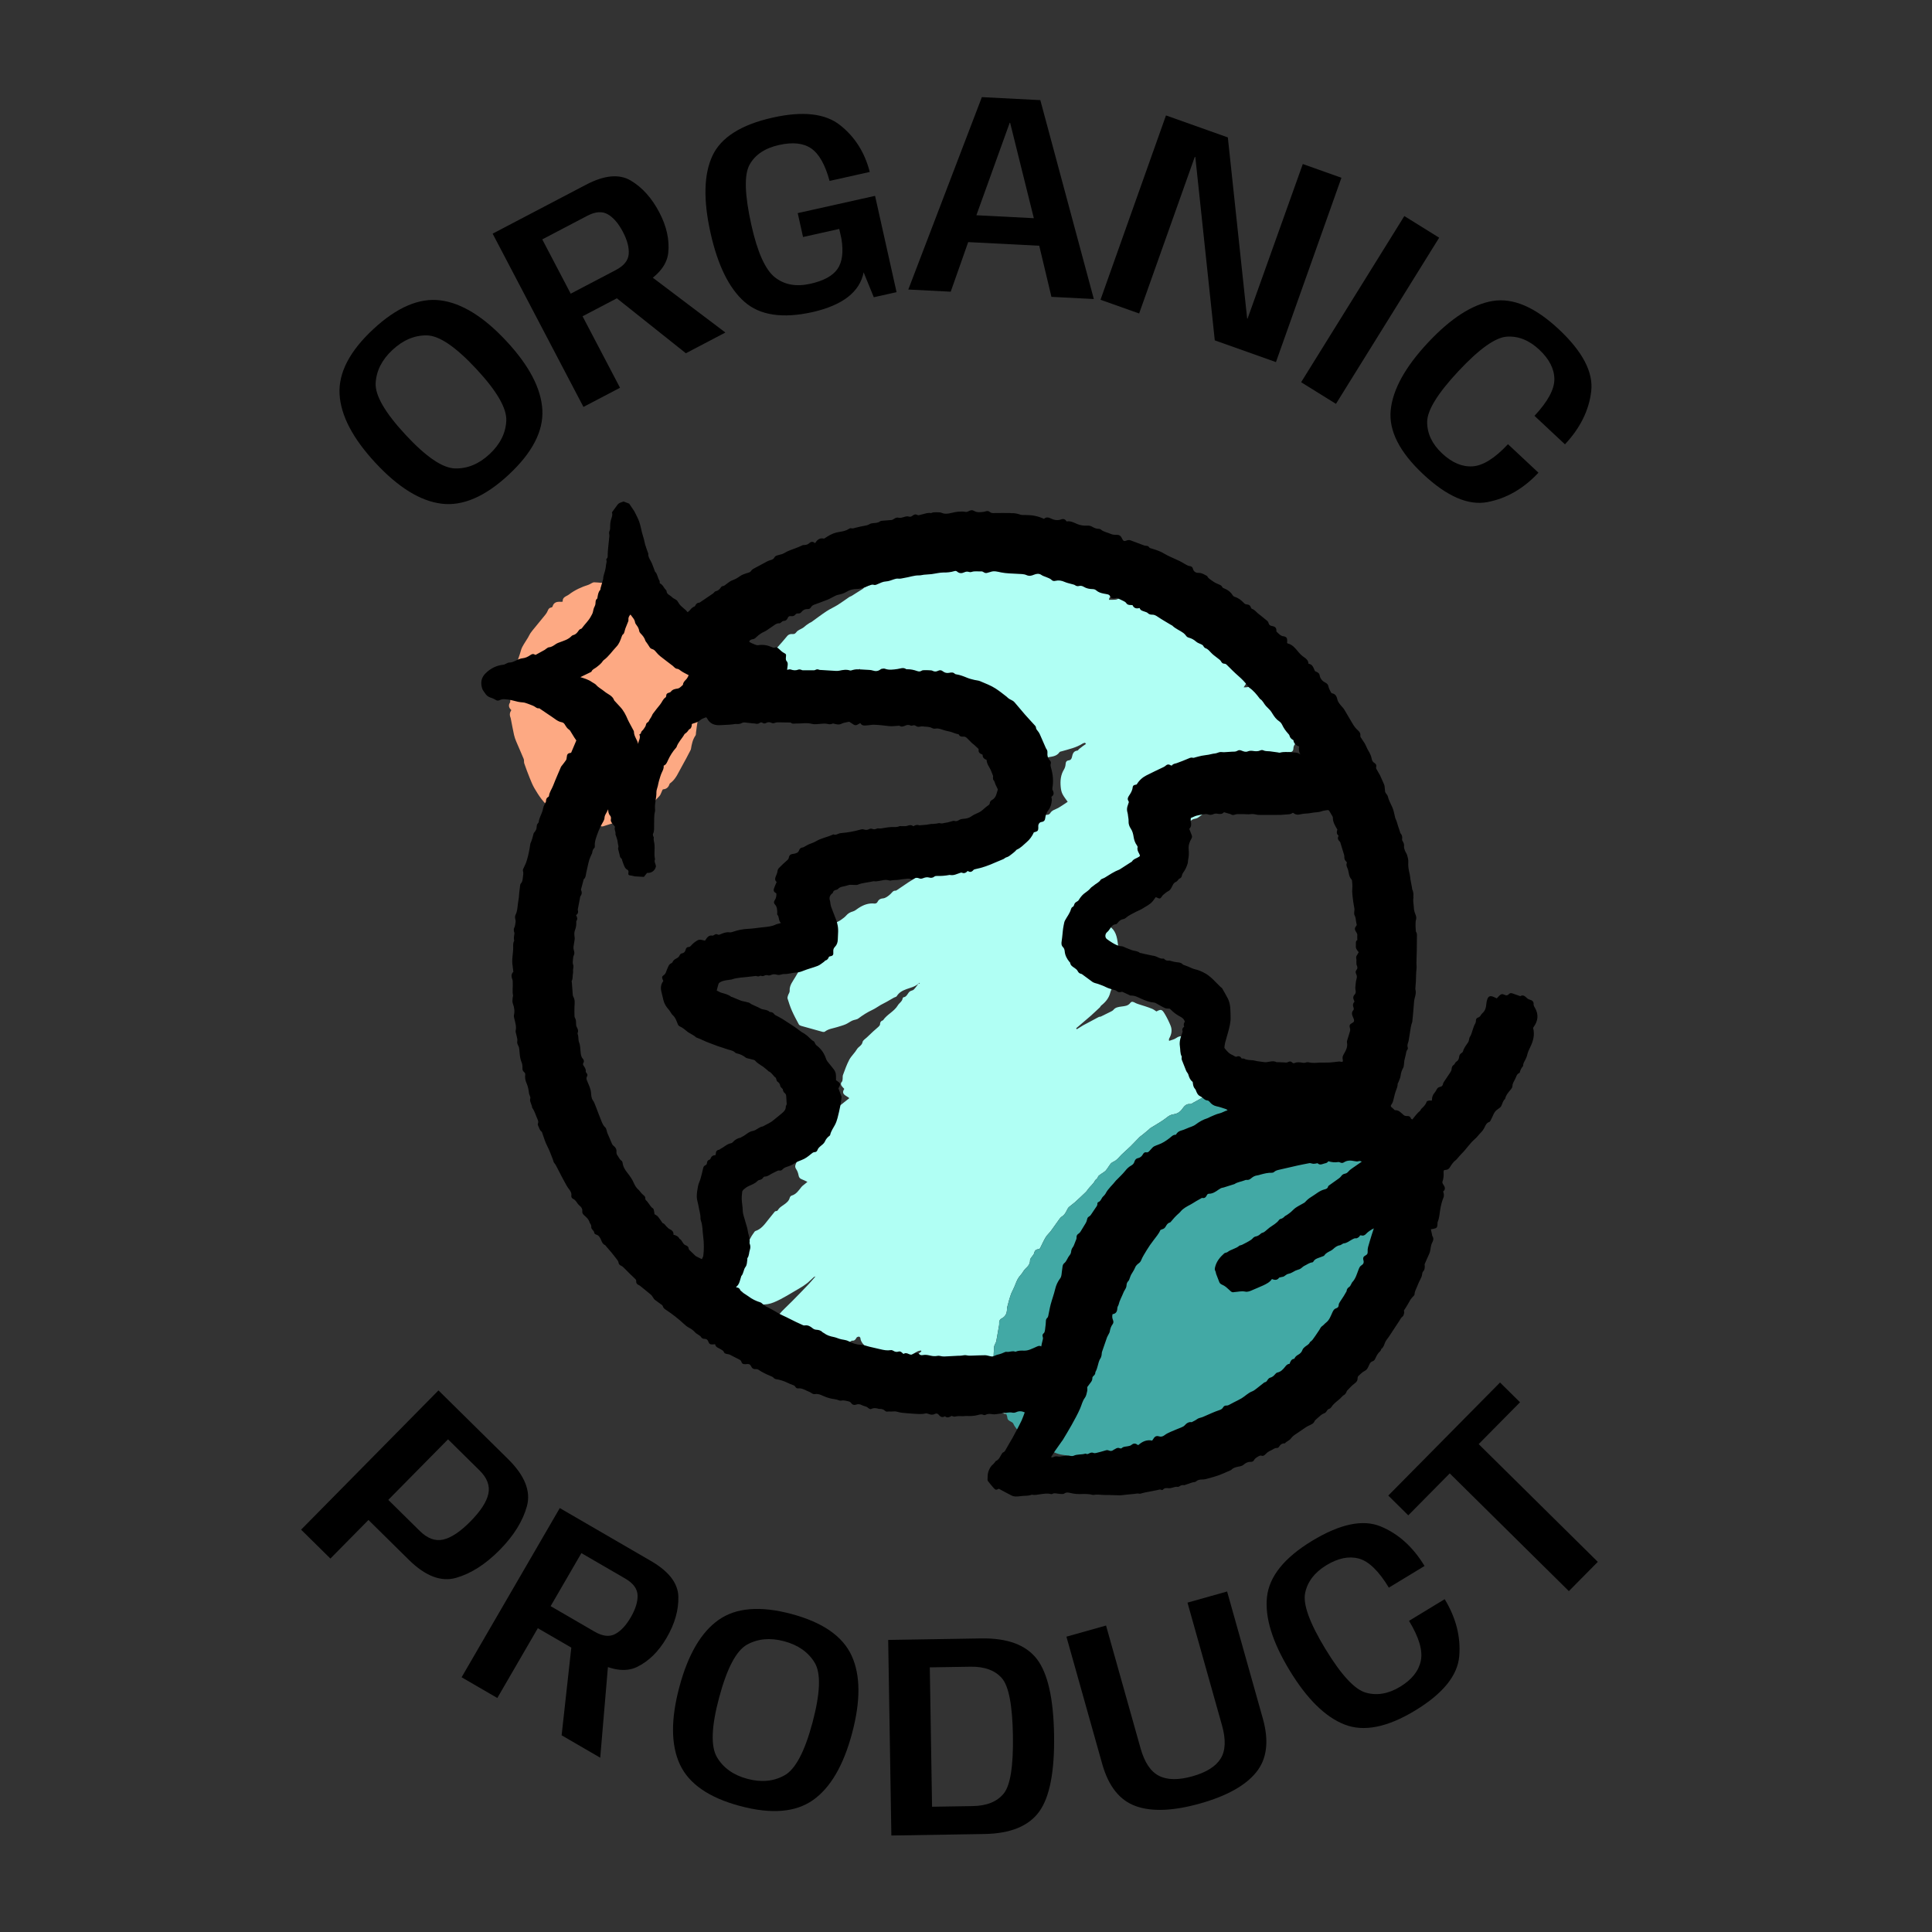 <?xml version="1.0" encoding="UTF-8"?><svg xmlns="http://www.w3.org/2000/svg" viewBox="0 0 2000 2000"><rect x="0" y="0" width="2000" height="2000" fill="#333333" stroke="none"/><defs><style>.cls-1{fill:#42a9a5;}.cls-2{fill:#fda983;}.cls-3{fill:#b0fff4;}</style></defs><g id="Layer_3"><g id="V70NwQ"><path class="cls-3" d="M1287.55,711.51c4.28.19,8.02-.91,11.79-3.24,2.81-1.73,6.59-1.88,9.94-2.73,1.06-.27,2.26-.3,3.14-.85,2.37-1.48,4.38-2.91,7.57-1.34,1.5.74,3.97-.45,5.99-.85,5.72-1.13,11.01.56,16.18,2.58,2.36.93,4.4,2.65,6.66,3.88.82.45,1.83.65,2.77.76,2.8.32,5.2.95,4.83,4.6-.04.45.11,1.17.42,1.36,3.96,2.42,1.95,5.61.91,8.41-1.02,2.75-.96,4.63,1.84,6.23,1.02.58,1.53,2.12,2.17,3.28.75,1.38,1.42,2.81,2.08,4.23,1.15,2.47,2.1,4.91-1.25,6.56-.37.18-.69.72-.79,1.15-2.3,9.88-8.46,16.78-16.87,21.97-.51.31-.99.69-1.53.93-2.82,1.28-4.36,3.24-4.48,6.52-.08,2.33-1.5,3.81-4.17,3.64-.71-.05-1.79.24-2.12.75-2.38,3.66-6.16,5.37-9.77,7.36-1.11.61-2.37,1.37-2.98,2.41-1.23,2.09-2.79,2.69-5.14,2.73-1.11.02-2.23,1.48-3.28,2.37-1.99,1.69-3.86,3.53-5.9,5.15-2.47,1.96-5.15,3.66-7.61,5.63-2.91,2.34-5.37,5.5-8.62,7.09-3.03,1.48-4.34,5.73-8.66,5.1-.77-.11-1.88,1.48-2.68,2.43-.69.81-1.19,2.64-1.71,2.61-5.02-.24-6.48,5.01-10.67,6.59-5.66,2.14-10.44,6.66-15.53,10.26-3.46,2.45-6.7,5.23-10.26,7.52-1.64,1.06-4.08.89-5.69,1.97-3.5,2.36-6.58,5.31-10.03,7.75-6.8,4.82-13.74,9.45-20.59,14.21-.7.49-1.13,1.36-1.83,1.87-1.02.74-2.17,1.31-3.27,1.94-.07.04-.2.02-.3,0-3.28-.72-2.86,3.26-4.93,3.9-1.92.6-4.3-.2-4.83,3.09-.2,1.22-2.28,2.5-3.77,3.06-3.9,1.49-7.44,3.24-10.23,6.58-1.77,2.13-4.31,3.63-6.53,5.38-.95.75-1.93,1.49-2.96,2.12-1.29.79-2.63,1.49-3.97,2.19-1.55.81-3.34,1.33-4.64,2.43-2.31,1.93-4.3,4.25-6.52,6.31-.52.48-1.41.66-2.16.77-2.57.4-4.76,1.16-5.77,3.95-.34.93-1.27,1.83-2.16,2.35-4.21,2.47-8.89,4.32-12.67,7.32-4.27,3.39-7.76,7.73-7.67,13.84.02,1.7-.78,2.94-2.83,3.24-.71.1-1.69,1.29-1.8,2.08-.6,4.35-.53,4.37-4.9,4.41-.88,0-1.75.07-1.83.08-.66,2.44-1.2,4.46-1.75,6.48-.05.08-.09.16-.14.23.04-.08.08-.17.12-.25,1.82-.8,3.85-1.31,5.39-2.47,1.66-1.25,3.06-1.3,4.62-.28,1.68,1.1,2.69.8,3.88-.91,2.67-3.86,4.2-4.02,8.37-2.12,1.67.76,3.6,1.12,5.45,1.32,7.32.81,11.48,6.3,16.44,10.72,5.74,5.11,6.21,12.1,7.21,18.91.24,1.61-.05,3.42-.54,4.99-1.55,4.96-3.35,9.83-4.95,14.77-.34,1.04-.7,2.46-.26,3.28,1.61,3.01,1.27,6.08.34,9-1.13,3.56-1.51,7.02-1.16,10.74.17,1.81-1.12,3.71-1.58,5.62-1.37,5.74-4.93,9.89-9.41,13.45-.59.47-.84,1.35-1.39,1.9-1.34,1.34-2.77,2.59-4.16,3.88-1.8,1.66-3.56,3.37-5.41,4.98-3.65,3.17-7.35,6.29-11.02,9.43-1.32,1.12-2.64,2.24-3.95,3.36.22.33.44.66.65,1,2.21-1.37,4.4-2.78,6.64-4.11,1.28-.76,2.64-1.39,3.97-2.1,2.9-1.54,5.79-3.09,8.69-4.64,1.24-.66,2.47-1.38,3.75-1.96.52-.23,1.23-.04,1.74-.28,3.51-1.68,7.01-3.4,10.47-5.17.96-.49,2.02-1.03,2.67-1.83,2.16-2.67,5.28-2.99,8.24-3.41,3.44-.5,6.85-.56,9.24-3.78,1.45-1.94,3.27-1.02,5.06-.05,1.58.86,3.38,1.35,5.1,1.93,1.68.57,3.4,1.02,5.08,1.59,2.52.86,5.07,1.66,7.51,2.72,1.51.66,2.83,1.75,4.27,2.66,4.66-2.43,5.72-2.32,8.55,2.39,2.34,3.89,4.37,8.02,6.09,12.23,1.89,4.61,1.03,9.17-1.45,13.44-.27.47-.35,1.05-.08,2.41,2.48-.94,5.29-1.44,7.37-2.95,2.32-1.68,4.33-2.16,7.11-1.67,2.56.46,5.28,0,7.93.01,4.1.02,7.42,1.88,10.49,4.42.63.52,1.71.5,2.59.69,1.57.33,3.55.13,4.65,1.03,6.49,5.31,11.31,11.55,12.23,20.46.34,3.29.53,5.65-1.86,8.22-1.22,1.31-1.92,3.72-1.8,5.56.39,5.69-3.16,9.53-6.01,13.6-1.84,2.64-4.57,4.64-6.81,7.01-.58.61-.84,1.52-1.24,2.29-3.19,1.77-6.37,3.55-9.57,5.29-1.03.56-2.19,1.55-3.17,1.42-4.41-.58-6.71,2.86-8.54,5.39-2.47,3.41-5.68,4.81-9.18,5.33-2.83.42-4.5,1.55-6.69,3.29-5.2,4.13-11.18,7.27-16.82,10.85-.65.41-1.13,1.08-1.73,1.58-2.24,1.88-4.49,3.74-6.75,5.59-.9.74-1.95,1.31-2.76,2.13-3.19,3.21-6.25,6.57-9.48,9.73-2.96,2.9-6.17,5.56-9.13,8.46-2.58,2.53-4.62,5.61-8.09,7.19-1.23.56-2.51,1.33-3.33,2.36-1.78,2.22-3.08,4.85-4.98,6.94-1.44,1.58-3.55,2.53-5.29,3.86-1.05.81-2.54,1.67-2.81,2.75-.47,1.96-2.43,2.6-3.01,3.77-1.82,3.67-5.11,5.94-7.36,9.12-.67.94-1.32,1.94-2.15,2.73-3.69,3.55-7.4,7.09-11.2,10.51-1.96,1.77-4.22,3.21-6.21,4.96-.84.74-1.44,1.83-1.94,2.87-1.34,2.74-2.67,5.38-5.48,7.07-1.26.76-2.22,2.14-3.12,3.38-2.78,3.81-5.41,7.74-8.23,11.52-1.71,2.29-3.98,4.2-5.44,6.62-2.11,3.47-3.69,7.25-5.55,10.87-.28.54-.85,1.29-1.31,1.31-2.92.1-4.48,1.39-5.09,4.35-.28,1.34-1.65,2.43-2.44,3.69-.67,1.06-1.75,2.21-1.73,3.29.08,4-2.07,6.47-4.81,8.98-1.91,1.75-2.95,4.42-4.76,6.32-2.72,2.84-4.27,6.19-5.61,9.79-1.16,3.13-2.77,6.09-4.13,9.16-.5,1.13-.83,2.34-1.23,3.51-.31.9-.64,1.8-.9,2.71-.8,2.87-1.61,5.75-2.31,8.65-.23.94-.08,1.95-.17,2.93-.36,3.82-1.95,6.66-5.63,8.49-1.81.9-2.72,3.04-2.4,5.39.12.85-.15,1.77-.3,2.65-.89,5.19-1.78,10.38-2.73,15.56-.13.73-.62,1.38-.91,2.09-.49,1.22-1.24,2.44-1.35,3.7-.33,3.7-.35,7.42-.58,11.12-.12,1.96-.62,3.9-.64,5.85-.06,4.74-.59,9.34,1.31,14.15,1.6,4.05,1,8.85,1.93,13.35,1.04,5.03,2.57,9.7,4.6,14.31.31.7.78,1.57.61,2.22-.78,3.05,1.12,4.6,3.1,6.22.8.65,1.48,1.46,2.22,2.2-7.23-1-13.35-4.32-18.84-8.96-1.06-.9-2.21-1.78-3.01-2.89-.68-.95-1.25-2.2-1.3-3.34-.23-5.09-.24-10.2-.38-15.29,0-.34-.37-.66-.82-1.4-.73.67-1.27,1.31-1.94,1.74-1.16.75-2.37,1.42-3.61,2.03-.68.34-1.57.32-2.18.73-3.03,2.06-6,4.21-8.99,6.33-.24.17-.66.25-.74.47-1.96,5.17-5.47,4.09-9.08,2.09-2.11,5.06-2.52,5.32-8.05,5.35-1.89,0-3.81-.18-5.68.06-1.34.17-2.62.89-3.91,1.39-.73.28-1.41.76-2.15.91-2.21.44-4.58,1.43-6.63.99-3.47-.73-6.75-2.36-10.08-3.69-.32-.13-.61-.86-.58-1.29.33-5.23-3.23-8.17-6.52-11.3-.48-.46-1.02-1.13-1.07-1.74-.36-4.03-2.1-7.28-4.82-10.27-2.62-2.87-.3-5.75.77-8.51.46-1.17,1.46-2.15,1.85-3.33,1.93-5.85,4.61-11.19,10.01-14.8-.18-.35-.35-.69-.53-1.04-1.2.32-2.51.42-3.57.99-5.5,2.96-10.82,6.32-16.46,8.97-2.77,1.3-6.12,1.41-9.22,1.96-2.04.36-4.1.62-6.16.79-.92.07-2.29.16-2.74-.37-5.03-5.92-13.11-8.07-17.74-14.41-2.51-3.43-6.37-6.02-6.77-10.83-.04-.54-1.01-1.43-1.52-1.41-.86.03-2.11.44-2.46,1.08-1.02,1.92-2.11,3.35-4.55,3.09-.41-.04-.88.38-1.3.62-4.92,2.93-9.85,5.84-14.72,8.85-.71.44-1.18,1.35-1.63,2.12-.67,1.15-1.02,2.53-1.85,3.52-1.42,1.7-3.11,3.18-4.69,4.74-.28.28-.64.73-.93.71-3.63-.26-5.43,2.24-7.47,4.6-.57.65-2.19.9-3.13.63-3.55-1-5.13-.49-7.37,2.61-1.24,1.72-2.6,3.28-5.22,2.38-.69-.24-1.79.37-2.57.84-2,1.2-3.77,1.64-5.44-.57-1.62-2.13-3.4-2.34-6.22-1.54-3.06.88-6.59.16-9.91.07-.32,0-.7-.4-.94-.7-3.31-4.3-6.9-8.43-9.84-12.97-3.85-5.94-3.84-12.19.2-18.15-3.39-3.1-3.72-4.74-1.76-9.08,3.59-7.94,7.95-15.33,14.38-21.41,5.56-5.25,10.87-10.76,16.23-16.21,5.55-5.64,11.04-11.36,16.22-17.56-.56.22-1.24.3-1.66.67-2.43,2.15-4.68,4.53-7.23,6.53-2.44,1.92-5.07,3.63-7.77,5.17-8.71,4.95-17.14,10.62-26.34,14.42-8.53,3.52-17.87,3.25-25.87-2.44-2.7-1.92-4.27-5.38-6.54-7.98-.96-1.09-2.33-1.89-3.63-2.61-1.38-.76-3.05-1.07-4.31-1.97-.96-.69-2.11-1.99-2.11-3.02-.02-8.06.22-16.13.38-24.19,0-.2-.04-.5.07-.58,2.71-1.99,3.3-5.29,4.95-7.94,1.17-1.88,2.23-3.84,3.43-5.71.77-1.2,1.47-2.79,2.62-3.34,3.21-1.55,5.39-3.8,6.9-7.01,1.04-2.2,2.62-4.14,3.99-6.18.21-.32.53-.68.87-.79,6.02-1.94,9.48-6.78,13.13-11.44,2.24-2.85,4.52-5.67,6.82-8.47.29-.35.82-.76,1.22-.73,1.91.14,2.22-1.31,3.17-2.47,1.48-1.8,3.65-3.05,5.59-4.44,2.54-1.81,4.89-3.69,5.7-6.97.21-.84,1.08-1.93,1.87-2.15,4.91-1.39,7.39-5.41,10.28-9.03.59-.74,1.39-1.32,2.13-1.94,1.1-.92,2.24-1.81,4.01-3.24-2.39-1.13-4.07-2.08-5.86-2.72-2.02-.72-2.92-1.94-3.31-4.09-.4-2.17-1.15-4.46-2.38-6.25-1.26-1.83-1.39-3.33-.58-5.24,1.12-2.63,2.47-5.25.83-8.22-.27-.5.02-1.34.15-2.01.67-3.57,1.26-7.16,2.1-10.69.44-1.87.95-3.95,2.11-5.39,2.6-3.22,5.5-6.24,8.54-9.05,1.55-1.43,3.93-1.97,5.47-3.4,4.43-4.12,8.43-8.74,14.27-11.03,1.33-3.9,5.05-5.4,7.89-7.76,1.29-1.07,2.7-1.99,4.06-2.97.08-.05.21-.03.28-.09,3.19-2.53,6.39-5.06,9.8-7.78-2.94-2.82-9.05-3.61-5.22-9.6-.83-.9-1.7-1.71-2.42-2.64-1.21-1.55-1.64-3.05-.02-4.78.63-.68.62-2.02.76-3.08.17-1.26-.13-2.66.3-3.8,2.03-5.34,3.85-10.82,6.53-15.84,2.09-3.92,5.68-7.01,7.93-10.87,1.62-2.78,5.17-3.73,5.85-7.49.34-1.84,2.93-3.29,4.55-4.87,2.17-2.11,4.37-4.2,6.6-6.25,1.73-1.58,3.59-3.04,5.28-4.65.71-.68,1.6-1.62,1.63-2.47.07-1.91.59-3.29,2.45-4,.28-.11.63-.21.78-.43,4.12-6.05,11.42-8.88,15.24-15.34,1.44-2.43,4.44-3.89,4.94-7.11.07-.44.5-1.13.83-1.17,3.92-.44,4.27-4.81,7.12-6.37,1.17-.64,2.75-.78,3.62-1.67,1.75-1.78,3.13-3.92,4.66-5.91.52-.15,1.05-.31,1.57-.46-.11-.21-.22-.41-.32-.62-.43.35-.85.69-1.28,1.04-3.51,3.1-8.14,4.03-12.28,5.55-4.27,1.57-7.65,3.42-10.03,7.28-.48.79-1.93.95-2.88,1.48-2.49,1.4-4.94,2.88-7.44,4.27-2.05,1.14-4.19,2.13-6.22,3.29-2.9,1.67-5.62,3.71-8.64,5.11-5.2,2.42-9.94,5.45-14.51,8.88-1.7,1.28-4.29,1.3-6.32,2.24-2.4,1.11-4.54,2.82-6.97,3.85-2.79,1.19-5.77,1.95-8.68,2.87-4.31,1.37-8.97,1.75-12.73,4.69-.55.43-1.7.41-2.47.2-7.26-1.96-14.51-3.98-21.74-6.06-.99-.28-2.27-.79-2.7-1.58-2.55-4.7-5.09-9.43-7.25-14.32-1.78-4.03-3.12-8.26-4.45-12.47-.3-.96.16-2.23.49-3.29.49-1.56,1.78-3.1,1.68-4.58-.41-5.91,3.31-9.98,5.94-14.55,1.53-2.66,3.08-5.31,4.67-7.93.45-.73.98-1.56,1.69-1.96,4.7-2.64,7.68-6.32,8.76-11.8,2.38-12.12,9.08-21.46,19.28-28.34.08-.06.18-.11.23-.19,2.77-5.12,8.62-5.85,12.77-8.99,1.74-1.31,3.64-2.53,5.03-4.16,1.94-2.27,4.14-3.61,7.05-4.39,2.08-.56,3.88-2.21,5.76-3.45,5.09-3.36,10.51-5.41,16.76-4.72.86.09,2.29-.48,2.65-1.17,1.34-2.51,2.69-3.92,6.03-4.19,2.7-.21,5.51-2.46,7.69-4.44,1.67-1.52,2.62-3.74,5.38-3.56.36.02.77-.22,1.1-.43,4.17-2.8,8.31-5.64,12.49-8.43,2.95-1.97,6.25-3.54,8.83-5.9,3.65-3.33,8.16-4.95,12.29-7.32,3.6-2.07,6.88-4.68,10.43-6.84,2.83-1.71,5.86-3.09,8.79-4.63.43-.23,1.03-.45,1.19-.83,1.43-3.28,4.33-4.69,7.37-5.97,2.59-1.1,4.43-3,6.4-5.03,2.23-2.3,5.52-3.58,8.36-5.3.67-.4,1.37-.74,2.03-1.17,4.49-2.91,8.96-5.84,13.44-8.76.25-.16.7-.21.78-.42,2.04-5.35,7.8-3.63,11.39-6,.91-.6,1.77-1.32,2.76-1.72,1.23-.5,2.59-1.08,3.87-1.02,2.73.13,5.48.5,8.17,1.03,3.47.67,7.05,1.21,10.31,2.49,4.31,1.69,8.42,1.24,11.71-1.88,1.86-1.76,3.98-3.26,5.99-4.86.85-.68,1.99-1.16,2.56-2.02,1.61-2.43,3.51-3.8,6.62-3.52,1,.09,2.58-.72,3.07-1.59,1.93-3.38,5.53-3.89,8.47-5.57,3.24-1.84,6.27-4.04,9.7-6.29-1.94-2.84-4.08-5.35-5.48-8.23-1.09-2.23-1.54-4.89-1.77-7.41-.56-6.23-.01-12.27,3.41-17.83.99-1.6,1.58-3.66,1.68-5.54.12-2.34,1.07-3.63,3.22-3.9,2.22-.27,3.02-1.73,3.39-3.56.67-3.27,1.62-6.16,5.67-6.57.59-.06,1.05-1.11,1.65-1.6,1.26-1.03,2.55-2.02,3.86-2.98,1.07-.79,2.19-1.51,3.29-2.26-.33-.42-.66-.85-.98-1.27-.75.23-1.61.3-2.24.71-6.71,4.4-14.46,5.96-21.97,8.17-.74.22-1.78.31-2.14.84-3.43,5.1-9.16,4.53-14.1,5.76-4.61,1.14-9.25.97-13.77-.84-.76-.31-1.78-.26-2.61-.06-7.66,1.87-8.61,1.23-9.12-6.28-.27-4.04-1.74-5.84-5.6-7.25-2.61-.95-5.21-1.99-7.7-3.21-2.77-1.35-4.94-7.24-2.95-9.43,2.56-2.8,1.73-6.1,1.41-8.59-.55-4.18,1.32-7.09,2.8-10.38.28-.63.9-1.17,1-1.81.13-.83.2-2.02-.27-2.5-.43-.45-1.78-.5-2.44-.16-4.89,2.53-9.71,5.2-14.55,7.83-.51.28-1.03.77-1.55.79-6.01.15-10.82,3.35-15.99,5.83-2.58,1.24-5.38,1.94-7.93,3.49-1.15.7-3.23-.15-4.9-.28-5.04-.4-10.07-.79-15.11-1.18-.2-.02-.42-.07-.59,0-6.83,2.65-10.65-2.62-15.04-5.96-2.49-1.89-4.56-4.46-6.44-7-1.85-2.53-3.18-5.23-2.6-8.8.41-2.52-.56-5.27-.94-8.11-3.61.69-6.44,1.11-9.18,1.85-.71.19-1.23,1.36-1.7,2.16-1.58,2.7-3.02,5.14-6.95,5.08-2.3-.03-4.61,1.49-6.93,2.27-8.72,2.91-17.2,1.62-25.54-1.57-.89-.34-1.79-1-2.37-1.75-4.29-5.55-9.19-10.78-9.19-18.54,0-1.07-1.48-2.46-2.61-3.15-2.97-1.81-4.71-5.92-3.8-9.29.42-1.55.42-3.21.61-4.9.02,0-.22-.18-.29-.13-3.39,2.29-6.67,4.76-10.17,6.87-2.66,1.6-4.5,5.15-8.61,3.8-.65-.21-1.83.91-2.66,1.55-4.14,3.2-8.1,6.65-12.41,9.61-2.89,1.99-6.26,3.27-9.37,4.95-1.3.7-2.65,1.46-3.65,2.52-1.65,1.74-3.38,1.74-5.69,1.95-4.58.42-9.59-1.01-13.81,2.26-.84.65-2.66.68-3.73.26-4.7-1.86-9.43-3.73-13.88-6.1-5.6-2.99-7.15-9.04-9.65-14.28-2.7-5.67-2.3-11.49-1.69-17.71.72-7.41,4.79-12.11,9.28-17.04,3.74-4.11,7.42-8.29,10.94-12.59,1.62-1.98,3.57-2.36,5.84-2.16,1.85.16,2.7-.63,3.93-2.19,1.56-1.98,4.49-2.84,6.76-4.3,1.18-.76,2.16-1.82,3.29-2.68,1.05-.8,2.16-1.53,3.28-2.23.73-.45,1.59-.71,2.29-1.2,5.11-3.65,10.08-7.5,15.32-10.95,3.73-2.46,7.9-4.25,11.69-6.62,4.11-2.57,7.99-5.48,12.01-8.2.72-.49,1.66-.65,2.4-1.12,4.02-2.5,8.02-5.05,12.01-7.6.23-.15.28-.6.51-.72,3.71-1.83,7.44-3.64,11.17-5.44.78-.38,1.62-.64,2.34-1.09,3.3-2.07,6.54-4.25,9.87-6.27,3.79-2.3,7.63-4.52,11.51-6.65,1.2-.66,2.7-.79,3.92-1.42,5.37-2.76,10.73-5.54,16.02-8.44,6.06-3.33,11.97-6.92,18.06-10.16,6.09-3.24,12.34-6.17,18.51-9.25,4.74-2.37,9.5-4.72,14.21-7.16,7.22-3.74,14.37-7.62,21.62-11.31,4.14-2.11,8.29-4.35,12.68-5.79,4.74-1.56,9.46-.9,13.3,2.83-.2.18-.4.36-.6.55.87,1.14,1.77,2.25,2.6,3.42,3.25,4.6,7.21,3.85,11.73,2.07,1.83-.72,4.35-.41,6.36.13,5.91,1.61,12.18,2.87,16.13,8.17,1.73,2.32,3.13,5.08,3.87,7.85.47,1.78,1.23,2.71,2.59,3.6,2.95,1.93,5.42,3.51,5.41,8.22,0,3.12-.16,5.06-2.33,7.07-.43.4-.42,1.69-.12,2.32.23.47,1.27.78,1.94.76.75-.02,1.78-.27,2.19-.8,2.39-3.12,5.83-2.46,8.97-2.56,5.1-.17,10.28-.55,15.31.04,9.35,1.1,17.26,5.01,22.19,13.61,1.12,1.96,2.63,3.71,3.73,5.68.57,1.02,1.26,2.58.87,3.43-1.52,3.32-.41,6.41.84,9.19,1.21,2.71,1.96,4.89-.24,7.34-.52.58-.57,1.6-.83,2.39,1.76,0,3.25.08,4.72-.02,1.35-.09,2.84-.05,4.02-.61,4.44-2.13,8.78-4.42,13.86-4.72.75-.04,1.39-1.05,2.17-1.43,1.12-.55,2.29-1.14,3.5-1.36,2.18-.4,4.47-.29,6.6-.83,3.51-.89,6.93-2.18,10.41-3.19.67-.19,1.59-.04,2.24.28,4.99,2.43,10.19,3.09,15.62,2.09,2.16-.4,3.54.12,4.88,2.24,1.19,1.89,3.52,3.1,5.41,4.53,5.49,4.13,8.66,9.42,8.68,16.47.02,3.96.38,7.93.6,11.89.23,4.06,2.36,5.77,6.25,4.48,3.77-1.25,7.64-1.88,11.25-4.26,2.93-1.93,7.44-1.39,11.22-2.13,1.74-.34,3.51-.91,5.05-1.77,1.89-1.05,3.25-1.25,5.45-.21,2.46,1.16,5.53,1.14,8.35,1.41,12.24,1.17,25.76,12.4,26.57,26.85.27,4.72.61,9.58-.21,14.17-.51,2.84-3.17,5.29-4.84,7.93-.54.85-1.42,1.76-1.42,2.64,0,3.39-.67,5.62-4.23,7.58-2.89,1.59-4.45,5.58-6.6,8.5-.07.03-.15.05-.2.1-.03.03-.03.1-.04.15.08-.08.16-.17.23-.25Z"/><path class="cls-1" d="M1041.63,1463.76c-.74-.74-1.41-1.54-2.22-2.2-1.98-1.61-3.88-3.17-3.1-6.22.17-.65-.3-1.51-.61-2.22-2.03-4.62-3.56-9.29-4.6-14.31-.94-4.5-.34-9.31-1.93-13.35-1.9-4.81-1.36-9.41-1.31-14.15.02-1.95.52-3.89.64-5.85.24-3.7.26-7.43.58-11.12.11-1.26.86-2.48,1.35-3.7.28-.71.77-1.36.91-2.09.95-5.18,1.84-10.37,2.73-15.56.15-.88.42-1.79.3-2.65-.32-2.35.59-4.49,2.4-5.39,3.68-1.83,5.26-4.67,5.63-8.49.09-.97-.05-1.99.17-2.93.7-2.9,1.51-5.77,2.31-8.65.25-.92.59-1.81.9-2.71.4-1.17.73-2.38,1.23-3.51,1.35-3.06,2.96-6.03,4.13-9.16,1.34-3.6,2.89-6.95,5.61-9.79,1.81-1.89,2.85-4.57,4.76-6.32,2.74-2.5,4.89-4.97,4.81-8.98-.02-1.09,1.06-2.23,1.73-3.29.79-1.26,2.16-2.35,2.44-3.69.61-2.96,2.17-4.25,5.09-4.35.46-.02,1.03-.77,1.31-1.31,1.86-3.62,3.44-7.4,5.55-10.87,1.47-2.42,3.73-4.33,5.44-6.62,2.82-3.78,5.45-7.71,8.23-11.52.9-1.24,1.86-2.62,3.12-3.38,2.81-1.68,4.14-4.32,5.48-7.07.5-1.03,1.1-2.13,1.94-2.87,1.98-1.75,4.24-3.19,6.21-4.96,3.81-3.42,7.51-6.97,11.2-10.51.83-.8,1.48-1.79,2.15-2.73,2.26-3.17,5.55-5.44,7.36-9.12.58-1.16,2.53-1.81,3.01-3.77.26-1.09,1.75-1.95,2.81-2.75,1.74-1.33,3.85-2.28,5.29-3.86,1.9-2.09,3.19-4.73,4.98-6.94.83-1.02,2.11-1.8,3.33-2.36,3.47-1.57,5.51-4.65,8.09-7.19,2.96-2.91,6.16-5.56,9.13-8.46,3.23-3.17,6.29-6.52,9.48-9.73.81-.82,1.86-1.39,2.76-2.13,2.26-1.85,4.51-3.72,6.75-5.59.6-.5,1.08-1.17,1.73-1.58,5.64-3.58,11.62-6.72,16.82-10.85,2.19-1.74,3.86-2.87,6.69-3.29,3.5-.52,6.71-1.93,9.18-5.33,1.83-2.53,4.13-5.96,8.54-5.39.98.13,2.14-.86,3.17-1.42,3.2-1.74,6.38-3.53,9.57-5.29.82-.51,1.67-1,2.47-1.56.72-.51,1.38-1.54,2.09-1.57,5.99-.21,10.09-4.83,15.45-6.45.38-.11.86-.36,1.15-.23,3.04,1.45,5.29-.65,7.8-1.63,5.76-2.26,11.44-4.81,17.37-6.54,3.2-.93,6.83-.57,10.26-.5,1.89.04,3.28.32,4.16-2.08.43-1.16,2.49-2.02,3.98-2.44,3.7-1.06,7.5-1.78,11.26-2.65.28-.07.56-.37.81-.33,6.91,1.01,13.63-3.12,20.61-.78.72.24,1.7-.36,2.56-.42,1.81-.13,3.74-.76,4.83,1.68.26.58,1.78.91,2.66.81,1.66-.18,3.26-1.02,4.91-1.1,1.68-.09,3.41.32,5.09.64,3.82.72,7.35,2.93,11.48,2.08.91-.19,2.55-.17,2.81.3,1.68,3.17,4.88,2.14,7.37,3.06,4.09,1.51,8.2,3.19,11.96,5.37,9.1,5.29,18.13,10.75,26.96,16.48,4.78,3.1,9.3,6.6,12.26,11.83,1.21,2.15,3.74,3.51,5.51,5.39,3.61,3.83,7.14,7.73,10.61,11.68.59.67,1.15,1.89.95,2.64-.6,2.19.61,3.48,1.7,5.06,2.47,3.59,4.35,7.66,7.18,10.92,2.68,3.1,2.07,7.05,3.83,10.29,1.26,2.33,2.52,4.72,3.31,7.22.88,2.77,1.34,5.69,1.8,8.58.52,3.29.71,6.63,1.25,9.91.48,2.9,1.28,5.74,1.87,8.63.55,2.71.48,5.21-.41,8.07-.88,2.82.15,6.22.26,9.36.05,1.3-.07,2.6-.18,3.9-.09,1.06-.66,2.26-.34,3.16,1.11,3.16-.07,5.97-.91,8.85-.76,2.59-1.31,5.08-1.06,7.94.23,2.55.43,5.58-.12,7.77-.83,3.28-1.13,7.27-2.72,9.76-3.02,4.71-4.24,9.38-4.16,14.71,0,.2.06.51-.04.58-2.3,1.6-2.37,4.15-2.89,6.53-.33,1.49-.88,2.94-1.33,4.41-.03.09.02.25-.03.29-2.66,2.22-1.93,5.81-3.45,8.53-1.43,2.55-2.51,5.31-3.67,8.01-1.08,2.53-2.08,5.1-3.05,7.67-.68,1.8-1.01,3.77-1.92,5.44-.82,1.5-2.21,2.7-3.11,4.17-1.73,2.38-3.53,4.7-5.15,7.15-.74,1.12-1.53,2.47-1.59,3.75-.09,2.08-.61,3.32-2.79,3.9-.9.24-1.83,1.29-2.27,2.2-1.43,2.98-2.77,5.9-6.33,7.03-.63.2-1.28,1.43-1.31,2.21-.16,3.32-.19,6.57-3.68,8.45-.53.29-.87,1.08-1.12,1.71-2.11,5.4-6.12,9.39-9.74,13.75-3.65,4.39-6.6,9.37-9.85,14.1-.43.63-.84,1.28-1.32,1.87-1.34,1.63-3.16,3.04-3.97,4.89-1.08,2.46-2.61,3.39-5.06,3.06-2.87-.38-4.11,1.14-4.8,3.65-.73,2.66-1.59,4.9-4.85,6.02-2.48.85-4.24,3.63-6.57,5.18-2.21,1.48-4.73,2.48-7.56,3.92-.27,3.25-3.21,4.68-6.45,5.91-1.38.52-2.93,1.12-3.89,2.16-4.06,4.37-9.47,6.23-14.66,8.63-2.43,1.12-4.55,2.69-7.4,2.22-.27-.04-.65.04-.84.22-5.25,4.88-12.39,5.42-18.59,8.08-3.94,1.69-7.92,3.33-11.99,4.66-3.31,1.09-6.78,1.69-10.18,2.51-.29.07-.61.06-.86.18-7.02,3.45-14.77,4.78-21.97,7.69-1.88.76-3.61,1.85-5.44,2.75-.97.48-1.99,1.25-2.98,1.24-7.89-.13-15.34,3.8-23.37,2.54-.79-.12-1.84.99-2.68,1.64-1.86,1.44-3.65,2.33-5.94.68-.52-.38-1.9-.16-2.51.28-2.95,2.14-5.99,2.53-9.59,1.85-2.54-.48-5.29.22-7.95.38-3.14.2-6.32.16-9.42.66-1.85.29-3.64,1.26-5.31,2.19-2.04,1.14-3.66,1.2-4.73.32-3.01,1.04-5.6,1.89-8.15,2.81-8.49,3.06-17.48,3.65-26.25,5.31-5.44,1.03-10.98,1.47-16.47,2.26-2.24.32-4.44.92-6.68,1.27-.72.11-1.93.09-2.19-.33-1.56-2.47-3.94-1.84-6.17-1.94-7.87-.36-15.63-1.55-23.42-2.61-6.15-.84-10.88-3.38-15.94-6.43-3.42-2.07-7.96-2.22-11.86-3.6-2.11-.75-3.98-2.24-5.88-3.52-.52-.35-.63-1.42-1.15-1.66-3.49-1.6-5.65-4.66-8.38-7.13-3.24-2.93-6.08-5.95-7.89-9.97-.42-.94-1.67-1.63-2.69-2.15-1.84-.92-3.36-1.87-3.49-4.26-.06-1.21-.71-2.39-1.09-3.59Z"/><path class="cls-2" d="M529.34,735.12c-2.44-2.26-3.44-4.93-1.26-8.04.14-.21.03-.59.05-.88.6-7.42,1.14-14.84,1.86-22.24.19-1.95,1.1-3.82,1.44-5.77.29-1.68.16-3.43.39-5.13.15-1.1.52-2.2,1-3.2.73-1.53,1.8-2.91,2.42-4.48,1.11-2.77,2-5.61,2.96-8.44.78-2.32,1.23-4.81,2.35-6.96,1.81-3.47,4.07-6.7,6.09-10.06.91-1.51,1.57-3.17,2.56-4.61,1.3-1.88,2.8-3.62,4.25-5.39,3.69-4.52,7.43-8.99,11.07-13.55.98-1.23,1.9-2.6,2.46-4.05.7-1.82,1.58-3.16,3.67-3.45.49-.07,1.22-.54,1.33-.97,1.31-4.74,4.9-5.16,8.92-4.89.48.03.97-.14,1.62-.24-.53-4.77,3.92-5.38,6.44-7.31,6.11-4.68,13.1-7.87,20.48-10.18,1-.31,1.88-1.03,2.85-1.48.88-.41,1.81-1.01,2.71-1,4.6.05,9.41,1.2,13.74.21,5.45-1.25,10.7-.11,16.02-.48.89-.06,1.83.52,2.75.81.86.27,1.72.54,2.58.8,1.17.35,2.46.49,3.48,1.09,2.95,1.74,5.57,4.01,9.51,2.97,1.08-.29,2.64.76,3.83,1.45,1.21.69,2.12,1.95,3.37,2.52,2.78,1.27,5.93,1.89,8.48,3.49,2.36,1.47,4.05,3.99,6.24,5.79,1.42,1.16,3.28,1.75,4.84,2.77,1.35.88,2.65,1.88,3.8,3.01,3.19,3.12,6.44,6.21,9.38,9.56,2.47,2.81,4.52,5.99,6.82,8.96,1.13,1.46,2.39,2.83,3.6,4.22.39.45,1.01.79,1.21,1.3,1.94,5.07,3.91,10.13,5.67,15.26.53,1.56.43,3.33.59,5.01.22,2.37.8,4.39,2.36,6.49,1.53,2.06,2.18,5.1,2.34,7.77.46,7.43.57,14.89.6,22.33.02,4.26-.5,8.51-.54,12.77-.02,1.81.73,3.61.87,5.44.09,1.2-.07,2.54-.53,3.65-1.03,2.5-2.81,4.38-1.96,7.8.65,2.62-1.35,5.83-1.89,8.83-.69,3.85-1.1,7.76-1.64,11.64-.15,1.06,0,2.35-.55,3.15-2.93,4.21-3.91,9.01-4.68,13.91-.1.66-.45,1.31-.78,1.91-2.9,5.48-5.67,11.04-8.78,16.4-3.47,5.98-5.89,12.72-11.77,17.05-.32.23-.72.51-.82.85-1.03,3.34-3.03,5.35-6.73,5.61-.55.04-1.01,1.66-1.47,2.57-.73,1.42-1.14,3.12-2.18,4.25-3.55,3.84-7.14,7.69-11.08,11.12-1.82,1.58-4.47,2.21-6.76,3.24-.6.27-1.63.2-1.84.61-2.71,5.23-8.31,5.96-12.89,7.8-8.44,3.39-17.24,5.93-25.92,8.71-.91.29-2.07-.12-3.11-.28-1.75-.27-3.5-.88-5.24-.84-2.77.06-5.53.58-8.3.81-.77.06-1.81.09-2.3-.35-2.95-2.65-6.72-1.89-10.12-2.67-1.81-.41-3.69-.97-5.27-1.9-3.58-2.12-7-4.52-10.48-6.82-.17-.11-.31-.38-.45-.37-4.88.38-6.33-4.08-9.32-6.43-7.13-5.62-12.01-12.98-16.48-20.64-2.03-3.47-3.5-7.29-5.02-11.03-1.94-4.81-3.76-9.68-5.45-14.59-.5-1.45-.02-3.25-.59-4.64-2.46-6.04-5.19-11.96-7.71-17.97-.94-2.25-1.79-4.58-2.31-6.96-1.26-5.72-2.3-11.49-3.43-17.23-.06-.29-.15-.58-.27-.85q-1.6-3.91.9-7.53Z"/></g></g><g id="Layer_1"><g id="_x38_o0NPF"><path d="M1481.22,1272.58c.51,2.3.91,4.06,1.3,5.83.08.38.04.85.25,1.13,1.72,2.38.96,4.75-.21,6.94-1.64,3.05-1.42,6.48-2.35,9.65-.41,1.38-1.08,2.68-1.67,4.01-1.23,2.77-2.53,5.51-3.67,8.32-.26.65.03,1.53.04,2.3.04,1.99-.14,3.83-1.69,5.44-.71.74-.99,2.08-1.1,3.18-.15,1.51-.64,2.74-1.37,4.09-1.54,2.83-2.77,5.83-3.97,8.83-1.01,2.53-2.45,4.91-2.5,7.8-.01.76-1.08,1.5-1.67,2.24-.84,1.04-1.86,1.98-2.53,3.12-2.16,3.71-4.2,7.5-6.73,11.1.09.86.41,1.78.22,2.57-.3,1.29-.59,2.98-1.5,3.64-1.79,1.31-2.56,3.17-3.67,4.86-3.56,5.4-7.11,10.81-10.68,16.2-1.3,1.96-3.03,3.74-3.89,5.87-1,2.51-1.61,5.13-3.98,6.79-.19,1.84-1.69,2.72-2.74,3.98-1.36,1.62-2.4,3.58-3.26,5.53-.67,1.52-1.32,2.68-3.06,3.22-2.4.75-3.15,3.16-4.07,5.15-.97,2.09-1.83,3.79-4.18,4.92-2.4,1.16-4.33,3.33-6.38,5.16-.44.39-.74,1.19-.73,1.79.05,2.54-.77,4.24-3.05,5.84-2.93,2.05-5.3,4.91-7.84,7.5-.52.53-.6,1.45-1.03,2.09-.52.8-1.04,1.81-1.83,2.2-1.83.91-2.89,2.55-4.31,3.86-1.56,1.45-3.33,2.68-4.89,4.12-1.35,1.25-2.74,2.53-3.74,4.04-.85,1.29-1.61,2.29-3.22,2.72-.78.21-1.52,1.13-1.98,1.9-.78,1.33-1.68,2.27-3.23,2.77-1.17.38-2.26,1.17-3.23,1.96-1.82,1.49-3.52,3.12-5.27,4.7-.29.26-.66.53-.78.86-1.13,3.17-4.07,3.99-6.68,5.25-.87.42-1.72.91-2.52,1.45-3.33,2.25-6.6,4.58-9.96,6.78-2.04,1.34-3.96,2.63-5.46,4.76-1.55,2.21-4.6,2.98-6.37,5.17-2.94-.28-4.67,1.36-6.12,3.65-.36.57-1.33,1.15-1.97,1.1-2.41-.21-3.99,1.45-5.91,2.32-1.15.52-2.31,1.08-3.36,1.78-.87.58-1.64,1.33-2.37,2.09-1.27,1.32-2.51,2.42-4.61,1.75-.72-.23-1.79,0-2.46.42-1.9,1.16-3.98,2.08-5.12,4.25-.73,1.4-2.12,1.82-3.77,1.76-2.75-.1-5.05,1.27-7.04,2.96-1.12.94-2.2,1.35-3.6,1.64-3.1.64-6.38,1-8.82,3.41-.21.2-.44.42-.7.53-4.32,1.85-8.57,3.9-12.99,5.47-4.41,1.57-8.98,2.71-13.51,3.92-1.21.32-2.52.29-3.79.34-2,.07-3.89.41-5.49,1.74-.45.37-1,.83-1.52.86-2.39.13-4.52,1.11-6.73,1.84-.91.3-1.82.62-2.73.92-.55.18-1.15.55-1.67.47-1.87-.28-3.46.17-4.96,1.31-.43.33-1.14.57-1.64.47-1.95-.42-3.67.38-5.47.82-1.23.3-2.53.69-3.76.58-2.28-.2-4.47-.55-6.15,1.57-.22.28-1.05.43-1.35.25-1.57-.95-2.97-.21-4.49.12-4.3.92-8.63,1.67-12.95,2.52-.95.19-1.87.54-2.82.75-.94.21-1.98.66-2.84.45-1.72-.44-3.28,0-4.92.21-2.53.31-5.07.48-7.61.72-2.62.25-5.23.74-7.85.75-4.87.02-9.75-.42-14.62-.33-4,.07-7.96-.84-11.99-.1-1.35.25-2.85-.51-4.3-.64-2.23-.19-4.48-.42-6.71-.3-4.63.25-9.21.06-13.7-1.13-2.11-.56-4.03-.66-5.9.65-.45.31-1.09.54-1.63.52-1.85-.06-3.73-.12-5.55-.43-1.87-.31-3.66-.67-5.41.39-.3.18-.79.21-1.14.11-3.92-1.05-7.8-.26-11.67.25-2.61.34-5.19,1.02-7.84.4-.18-.04-.41-.04-.58.03-3.45,1.38-7.14.89-10.71,1.36-1.94.25-3.9.53-5.84.46-1.42-.05-2.95-.39-4.22-1.03-4.45-2.24-8.81-4.67-13.17-7.01-2.75,1.45-3.37,1.43-5.36-.79-2.03-2.26-3.92-4.63-5.81-7-.34-.42-.55-1.1-.51-1.64.15-2.64-.05-5.41.73-7.86.91-2.82,2.21-5.65,4.67-7.68.89-.74,1.58-1.72,2.34-2.61.32-.37.51-.97.9-1.13,3.33-1.37,4.31-4.63,6.05-7.3.36-.55.74-1.29,1.28-1.49,1.77-.64,2.39-2.07,3.2-3.57,2.08-3.86,4.42-7.57,6.59-11.39,1.53-2.7,2.98-5.46,4.42-8.22,1.76-3.37,3.58-6.71,5.17-10.16,1.21-2.64,2.1-5.43,3.15-8.21-3.14-1.4-5.93-1.53-8.74-.25-1.47.67-2.93.81-4.57.44-1.29-.3-2.73-.13-4.08,0-2.13.21-4.25.57-6.37.87-2.03.29-4.06.62-6.09.85-1.05.12-2.13.19-3.17.04-2.53-.36-5-.77-7.43.55-.61.33-1.67.44-2.25.14-1.96-1.02-3.78-.45-5.68.07-3.89,1.07-7.88,1.25-11.89,1.01-.67-.04-1.36.06-2.03.11-.39.03-.78.12-1.17.12-3-.05-5.98-.28-8.97.46-.91.23-2.05-.44-3.23-.74-2.16,1.09-4.45,2.61-6.93.36-2.58,1.57-4.58.78-6.24-1.34-1.19-1.52-2.59-1.93-4.36-.99-2.18,1.15-4.32.77-6.51-.13-.95-.39-2.15-.67-3.1-.44-4.1,1-8.21.53-12.31.27-4-.26-8.01-.55-12-.97-1.74-.18-3.45-.69-5.15-1.14-1.34-.36-2.6-.4-4.02-.23-2.08.26-4.23-.14-6.36.19-.63.1-1.52-.43-2.04-.94-1.52-1.5-3.38-1.86-5.38-1.91-.29,0-.62.1-.88,0-2.74-.89-5.38-1.2-8.14.17-.65.32-2.15-.34-2.82-1-1.05-1.02-2.18-1.53-3.54-1.87-1.22-.3-2.42-.81-3.55-1.37-1.67-.83-3.38-1.04-5.13-.45-2.31.77-4.17.51-5.66-1.67-.49-.72-1.48-1.33-2.35-1.53-2.54-.59-5.07-1.44-7.78-.85-.72.16-1.62.07-2.3-.23-2.93-1.28-6.1-1.33-9.13-2.07-2.55-.62-5.08-1.51-7.45-2.62-2.63-1.22-5.18-2.3-8.17-1.82-1.52.24-2.77-.33-4.07-1.25-1.49-1.06-3.34-1.6-5-2.42-2.65-1.31-5.28-2.57-8.38-2.23-1.24.14-2.36-.4-2.97-1.55-.67-1.26-1.78-1.68-3.02-2.11-1.76-.6-3.48-1.34-5.15-2.16-3.8-1.87-7.77-3.14-11.97-3.75-.8-.12-1.74-.59-2.24-1.2-.94-1.15-2.18-1.58-3.45-2.11-4.33-1.82-8.6-3.77-12.49-6.48-.65-.45-1.64-.71-2.43-.62-2.5.27-4.11-.68-5.15-2.96-.88-1.93-2.12-2.46-4.24-2.25-.96.09-1.95.2-2.9.09-1.34-.15-2.46-.76-2.79-2.23-.33-1.52-1.44-2.16-2.74-2.79-3.17-1.54-6.24-3.26-9.39-4.84-.67-.34-1.48-.42-2.24-.54-1.8-.27-3.45-.61-4.14-2.71-.21-.63-1.05-1.11-1.69-1.52-1.24-.78-2.51-1.55-3.85-2.16-1.71-.78-2.93-1.92-3.3-3.86-.85.09-1.52.19-2.19.23-2.85.15-3.89-.46-4.86-3.12-.67-1.81-1.88-2.69-3.76-2.64-1.74.05-2.94-.62-3.87-2.15-.47-.78-1.44-1.26-2.22-1.83-1.26-.92-2.78-1.6-3.76-2.75-1.83-2.15-4.09-3.65-6.51-4.93-1.93-1.02-3.53-2.37-5.12-3.85-5.74-5.35-11.94-10.16-18.48-14.5-1.42-.94-2.76-1.84-3.23-3.63-.14-.53-.53-1.11-.97-1.44-2.41-1.8-4.92-3.47-7.3-5.32-.8-.62-1.32-1.62-1.94-2.46-.68-.92-1.19-2.03-2.04-2.74-3.81-3.22-7.71-6.33-11.59-9.47-.3-.24-.66-.44-1.02-.57-2-.76-2.98-2.16-2.78-4.32.1-1.13-.62-1.72-1.36-2.43-3.69-3.52-7.36-7.06-10.92-10.71-.97-.99-1.83-1.97-3.16-2.51-1.62-.66-2.7-1.73-2.94-3.69-.13-1.05-.95-2.09-1.63-3-1.69-2.27-3.48-4.47-5.24-6.69-.49-.61-1.03-1.18-1.54-1.77-1.47-1.71-2.93-3.42-4.4-5.13-.32-.37-.54-.94-.93-1.11-2.29-.96-3.19-2.84-4.09-5.04-1.05-2.58-2.33-5.29-5.56-6-.18-.04-.36-.17-.5-.31-.42-.41-1.16-.84-1.15-1.25.05-2.62-3.22-3.54-3.07-6.09.09-1.59-.42-2.87-1.37-4.06-.12-.15-.25-.32-.3-.5-.83-3.43-3.35-5.61-5.83-7.79-1.28-1.12-2.01-2.41-1.82-4.12.27-2.4-.84-4.09-2.61-5.56-.97-.81-1.86-1.77-2.56-2.82-1.2-1.81-2.36-3.53-4.46-4.5-1.33-.62-1.91-1.95-1.69-3.47.35-2.45-.78-4.35-2.19-6.19-1.01-1.32-2.02-2.67-2.81-4.12-3.23-5.94-6.5-11.87-9.49-17.94-.95-1.93-1.84-3.78-3.28-5.42-.78-.89-.88-2.35-1.35-3.52-1.8-4.45-3.32-9.04-5.53-13.27-2.42-4.62-3.86-9.54-5.54-14.4-.16-.45-.34-1.02-.69-1.26-2.03-1.4-2.33-3.8-3.38-5.74-.39-.71-.64-1.84-.34-2.51.73-1.67.22-3.14-.43-4.53-1.86-3.98-2.88-8.35-5.53-11.96-.19-3.37-3.01-6.21-1.9-9.87.2-.65-.23-1.51-.45-2.25-.25-.84-.76-1.64-.86-2.5-.43-3.8-1.13-7.48-2.73-11.01-1.22-2.68-1.64-5.6-1.22-8.58.17-1.2-.49-2.03-1.36-2.77-1.3-1.1-1.61-2.45-1.53-4.19.08-1.9-.13-3.98-.87-5.7-1.48-3.4-1.8-6.95-2.14-10.54-.16-1.66-.2-3.36-.61-4.96-.38-1.49-1.43-2.81-1.74-4.3-.28-1.35.27-2.87.05-4.24-.37-2.31-1.08-4.57-1.61-6.86-.13-.56-.26-1.2-.14-1.74,1.06-4.5-.42-8.7-1.46-12.96-.27-1.1-.52-2.34-.27-3.4.95-4.08.31-7.96-1.13-11.77-.8-2.1-.31-4.19-.22-6.29.04-.76.55-1.56.4-2.26-.95-4.48.01-8.99-.33-13.48-.07-.98.05-2.05-.31-2.91-1.29-3.09-1.33-5.92.97-8.05-.27-2-.48-3.62-.69-5.23-.02-.19.04-.4,0-.59-1.35-6.54.6-12.99.51-19.49-.03-2.33-.21-4.74,1.04-6.9-.75-2.58-.02-5.1.26-7.65.08-.72-.52-1.5-.56-2.26-.07-1.05-.25-2.3.23-3.12,1.13-1.97,1.07-4.16,1.5-6.24.2-1-.07-2.14-.32-3.17-.39-1.59-.37-3.05.38-4.56,1.7-3.41,1.88-7.15,2.3-10.85.25-2.23.72-4.43,1-6.66.21-1.63.22-3.28.4-4.91.3-2.72.63-5.43,1.01-8.13.08-.56.28-1.21.65-1.6,1.74-1.76,1.86-4.03,2.11-6.27.26-2.3.87-4.59.09-6.93-.17-.5-.04-1.21.19-1.72.85-1.95,1.86-3.83,2.69-5.79.57-1.35.98-2.77,1.4-4.18,1.59-5.36,2.6-10.83,3.41-16.35.12-.83.7-1.59.97-2.41.66-2.02,1.44-4.03,1.85-6.1.25-1.29.46-2.42,1.41-3.42,1.47-1.54,2.22-3.47,2.31-5.58.06-1.44.36-2.7,1.39-3.75.33-.34.68-.81.72-1.25.46-4.19,2.8-7.73,3.98-11.66.42-1.4.54-2.89,1.05-4.26.59-1.6,1.45-3.1,2.54-5.36-.09-1.35.08-3.45,2.38-4.67.3-.16.62-.59.66-.93.43-4.04,3-7.22,4.37-10.87,1.45-3.84,3.1-7.61,4.69-11.4,1.09-2.62,2.19-5.23,3.35-7.82.27-.61.79-1.1,1.2-1.65,1.36-1.79,2.79-3.52,4.04-5.38.46-.68.61-1.63.68-2.48.35-3.88,1.02-4.62,4.6-5.16,1.8-4.27,3.54-8.39,5.39-12.76-.59-.85-1.35-1.86-2.02-2.93-1.4-2.22-2.74-4.48-4.13-6.7-.3-.49-.65-1.03-1.11-1.32-2.18-1.36-3.42-3.5-4.7-5.58-.79-1.29-1.75-2.07-3.19-2.31-2.7-.44-4.91-1.86-7.07-3.45-2.36-1.73-4.82-3.31-7.24-4.95-2.88-1.96-5.77-3.92-8.93-6.07-1.36.37-2.71-.25-4.16-1.33-1.52-1.13-3.46-1.74-5.26-2.46-1.72-.7-3.49-1.28-5.26-1.86-.64-.21-1.33-.29-2-.37-1.73-.22-3.51-.23-5.18-.66-4.65-1.19-9.24-2.5-14.1-2.7-1.75-.07-3.28.1-4.79.88-1.61.84-3,.81-4.64-.31-1.59-1.09-3.53-1.69-5.37-2.36-2.3-.85-4.02-2.23-5.33-4.37-.99-1.62-2.37-2.91-2.98-4.88-1.82-5.84-1.08-11.08,3.25-15.49,5.25-5.34,11.61-8.52,19.14-9.23.7-.07,1.35-.59,2.04-.87,1.14-.47,2.29-1.31,3.43-1.31,2.77,0,5.1-1.09,7.46-2.26,2.11-1.04,4.23-1.95,6.66-2.19,2.96-.29,5.66-1.69,8.03-3.36,1.75-1.23,3.11-1.38,4.78-.26.23.15.55.17.47.15,3.33-1.83,6.41-3.5,9.48-5.21.5-.28.89-.76,1.38-1.06.98-.6,1.97-1.55,3-1.62,3.05-.22,5.23-2.07,7.57-3.61,1.08-.71,2.24-1.05,3.41-1.5,4.32-1.66,8.94-2.84,12.3-6.4.44-.47,1.07-.93,1.68-1.05,2.4-.49,3.93-2.12,5.24-3.96.81-1.14,1.51-2.28,3.03-2.59.34-.07.71-.38.92-.67,2.92-4.15,6.83-7.53,9.23-12.14.76-1.45,1.7-2.79,2.07-4.41.47-2.09.82-4.19,1.92-6.11.52-.9.75-2.05.82-3.11.12-1.76-.06-3.55,1.67-4.75.25-.17.27-.71.34-1.09.51-2.77.72-5.63,2.79-7.88.39-.43.26-1.31.44-1.97.66-2.34,1.36-4.68,2.03-7.02.24-.84.63-1.68.65-2.53.09-2.99,1.24-5.71,1.99-8.54.47-1.78.77-3.63.91-5.47.15-1.92,1.21-3.78.34-5.78-.12-.27.09-.85.34-1.07,1.5-1.31,1.09-3,1.13-4.65.05-2.24.25-4.49.47-6.73.4-4.08.88-8.15,1.26-12.23.07-.76-.22-1.55-.24-2.33-.02-.77-.15-1.65.18-2.28.98-1.92.9-3.87.88-5.96-.02-2.37.39-4.84,1.12-7.1.71-2.18,1.57-4.22.7-6.72,1.98-2.73,3.94-5.51,6-8.21.49-.65,1.25-1.19,2-1.54,1.33-.61,2.74-1.03,4.1-1.52,2.01.79,4.01,1.56,5.77,2.25,1.73,2.55,3.36,4.96,4.99,7.37.27.4.51.83.72,1.27,1.6,3.36,3.48,6.62,4.69,10.11,1.31,3.75,1.95,7.73,2.96,11.59.59,2.25,1.36,4.45,1.95,6.7.47,1.78.7,3.63,1.24,5.39.83,2.71,1.82,5.37,2.75,8.05.13.37.45.74.42,1.09-.29,4.01,2.4,6.9,3.81,10.27,1.01,2.41,1.85,4.89,2.77,7.33.17.46.26,1.02.58,1.33,2.54,2.43,2.41,6.15,4.32,8.9.49.71.32,1.88.48,3.01,2.12.95,3.45,2.85,4.66,4.87.34.57.86,1.02,1.26,1.56.4.54,1.06,1.09,1.09,1.66.12,2.31,1.65,3.41,3.37,4.47.91.56,1.7,1.32,2.54,2,.23.19.39.45.63.62,1.67,1.13,3.96,1.89,4.87,3.46,1.05,1.8,2.14,3.48,3.6,4.9,1.54,1.49,3.27,2.79,4.86,4.23.64.58,1.15,1.31,1.85,2.12.55-.39,1.26-.74,1.75-1.28,1.56-1.74,2.92-3.66,5.28-4.48.48-.17.89-.8,1.13-1.31.8-1.64,2-2.62,3.87-2.74.28-.02.58-.15.81-.31,4.53-3.05,9.07-6.09,13.56-9.19.95-.66,1.61-2.06,2.59-2.27,2.73-.58,4.43-2.18,5.8-4.42.27-.45.94-.89,1.44-.91,1.83-.08,2.83-1.33,4.16-2.3,1.98-1.46,3.91-3.05,6.36-3.92,2.46-.88,4.88-2.16,6.96-3.74,2.85-2.16,6.14-3.02,9.4-4.02,1.08-.33,1.92-.66,2.57-1.7.55-.88,1.42-1.67,2.33-2.18,4.8-2.66,9.64-5.25,14.5-7.8,1.12-.59,2.35-1.03,3.57-1.35,1.69-.44,3.09-1.12,3.92-2.78.61-1.21,1.75-1.78,3.06-2.07,1.04-.22,2.03-.7,3.08-.87,2.89-.45,5.09-2.34,7.65-3.46,5-2.18,10.3-3.62,15.17-6.14.49-.25,1.15-.23,1.74-.25,2-.06,3.8-.43,5.35-1.95,1.89-1.84,4.04-1.7,6.01.04q3.7-6.26,9.25-4.68c1.03-.65,2.19-1.37,3.34-2.12,3.92-2.55,8.11-4.23,12.8-4.91,3.36-.49,6.77-1.17,9.71-3.18.6-.41,1.56-.75,2.18-.56,1.77.55,3.24-.2,4.85-.6,3.13-.79,6.29-1.47,9.46-2.05,1.65-.3,3.2-.57,4.66-1.57.97-.67,2.34-.88,3.56-1.04,2.47-.34,5.01-.02,7.23-1.79.88-.7,2.41-.7,3.66-.82,2.82-.28,5.67-.35,8.48-.68.9-.11,1.79-.69,2.57-1.22,1.51-1.02,2.9-1.57,4.91-1.11,1.58.36,3.47-.16,5.11-.67,1.81-.57,3.46-1.19,5.4-.51,1.37.48,2.64-.08,3.8-1.03,1.45-1.19,3.05-1.72,4.89-.64.44.26,1.15.31,1.67.19,2.66-.64,5.29-1.42,7.96-2.04,1.1-.25,2.26-.23,3.4-.28.38-.02.85.31,1.13.18,2.08-1.06,4.22-.88,6.48-.85,1.69.02,3.21-.01,4.78.67,3.24,1.41,6.65.77,9.82,0,4.93-1.2,9.77-1.97,14.83-1.05.94.17,2.14-.27,3.03-.77,2.03-1.15,3.72-1.41,5.98-.09,2.87,1.68,6.28,1.18,9.5.78.87-.11,1.71-.41,2.57-.64,1.42-.38,2.76-.2,3.87.79,1.48,1.32,3.18,1.15,4.99,1.11,5.28-.1,10.56-.04,15.84-.02.49,0,.98.21,1.46.17,3.19-.23,6.19.44,9.21,1.47,1.61.54,3.48.42,5.23.4,6.66-.05,13.08,1.03,19.32,4.01,2.32-2.26,4.9-1.54,7.48-.27,3.42,1.68,6.93,2.09,10.54.74,2.5-.93,4.13.26,5.48,2.19,4.12-.82,7.52,1.27,10.96,2.7,3.31,1.38,6.62,1.78,10.04,1.6,1.93-.1,3.56.11,5.29,1.11,2,1.15,4.13,2.24,6.62,2.2.83-.01,1.87.25,2.48.78,2.94,2.53,6.82,2.92,10.17,4.49,1.94.91,4.39,1.02,6.61.98,2.35-.04,3.67,1.02,4.65,2.89.18.35.36.7.54,1.05,1.4,2.69,2.01,2.97,4.86,1.88,1.37-.53,2.67-.58,4.01-.08,4.4,1.65,8.8,3.32,13.2,4.96.63.24,1.29.48,1.95.54,2.97.27,2.97.24,4.58,2.34,5.21,1.59,10.18,2.96,14.66,5.69,2.16,1.32,4.46,2.42,6.75,3.5,3.28,1.55,6.64,2.93,9.89,4.53,2.19,1.08,4.23,2.47,6.38,3.62,1.09.58,2.25,1.24,3.44,1.37,1.92.21,3.21,1.03,3.64,2.86.75,3.18,3.28,4.31,5.91,4.24,3.35-.09,5.73,1.72,8.41,3.02.17.08.37.21.45.37,1.13,2.44,3.38,3.51,5.43,5.01,1.95,1.43,3.95,2.49,6.12,3.33,1.68.65,3.28,1.22,4.09,3.07.23.52.99.92,1.6,1.15,3.78,1.44,6.89,3.66,9.07,7.16.47.76,1.38,1.48,2.22,1.73,3.82,1.13,6.76,3.52,9.42,6.31.86.91,1.72,1.44,3.03,1.49,2,.08,3.56.92,4.16,3.08.16.58.68,1.34,1.21,1.51,3.06,1,4.69,3.78,7.15,5.52,2.71,1.92,5.15,4.22,7.78,6.25,1.05.81,1.92,1.63,2.22,2.97.39,1.72,1.54,2.68,3.27,2.95,2.92.46,5.08,1.62,4.81,5.1-.02.28.01.68.19.84,1.9,1.71,3.57,3.77,6.12,4.6.55.18,1.18.09,1.74.24,2.28.6,3.21,1.88,3.16,4.28-.02.87-.08,1.74-.13,2.58.36.24.57.48.84.55,4.42,1.14,7.22,4.31,9.96,7.65,1.98,2.41,3.98,4.73,6.72,6.49,2.27,1.46,4.57,3.44,4.63,6.77,4.48.58,5.12,4.34,6.73,7.72.6.27,1.53.59,2.37,1.07,1.22.69,2.24,1.56,2.46,3.1.53,3.6,2.75,6.02,5.82,7.62,1.78.93,2.9,1.95,3.32,4.07.39,1.98,1.48,3.83,2.37,5.68.28.58.87,1.31,1.41,1.4,3.58.6,4.8,3.47,5.42,6.26.74,3.35,3.02,5.39,4.98,7.79.68.83,1.49,1.58,2.03,2.49,2.86,4.79,5.63,9.65,8.5,14.44,1.6,2.68,3.29,5.24,5.77,7.33,1.52,1.28,2.94,3.18,2.5,5.65-.09.5.15,1.16.44,1.62,1.31,2.06,2.75,4.05,4.04,6.13.71,1.14,1.19,2.42,1.79,3.63.69,1.4,1.3,2.86,2.12,4.18,1.62,2.62,2.88,5.38,3.43,8.4.32,1.77,1.1,3.1,2.61,4.05,1.64,1.04,2.54,2.37,1.92,4.45-.17.57.04,1.38.34,1.94,1.11,2.06,2.39,4.04,3.5,6.11.7,1.28,1.22,2.66,1.82,4,.84,1.86,1.7,3.71,2.49,5.59.3.71.53,1.47.63,2.22.22,1.84.27,3.7.55,5.52.11.7.65,1.34,1.04,1.98.55.9,1.45,1.71,1.67,2.68.93,3.97,2.87,7.47,4.56,11.12,1.26,2.72,1.93,5.75,2.57,8.71.33,1.53.6,2.97,1.32,4.42.95,1.9,1.37,4.06,2.04,6.1.76,2.31,1.55,4.62,2.32,6.93.12.37.14.84.38,1.1,1.61,1.82,2.12,3.84,1.66,6.25-.14.74.4,1.71.85,2.43.93,1.46,1.33,2.88,1.15,4.7-.15,1.46.39,3.07.92,4.51.61,1.64,1.81,3.08,2.29,4.74.66,2.31,1.38,4.79,1.2,7.12-.33,4.41.46,8.56,1.5,12.76.44,1.79.47,3.68.78,5.51.37,2.21.83,4.4,1.25,6.6.14.76.31,1.51.43,2.27.04.28-.14.64-.02.86,1.4,2.57,1.56,5.32,1.29,8.14-.03.28.19.6.13.86-.72,3.24.24,6.4.34,9.59.08,2.79.71,5.37,1.76,7.84.76,1.8,1.07,3.42.52,5.38-.47,1.66-.45,3.48-.47,5.24-.03,1.85.14,3.71.25,5.56.03.58-.04,1.29.26,1.7,1.24,1.67.95,3.54.92,5.39-.05,4.6-.06,9.2-.14,13.8-.07,4.12-.18,8.23-.34,12.35-.09,2.23.36,4.4.07,6.69-.55,4.36-.45,8.8-.67,13.2-.11,2.15-.34,4.3-.48,6.45-.05.68-.12,1.4.05,2.04.83,3,0,5.82-.79,8.67-.36,1.3-.56,2.65-.68,3.99-.4,4.48-.72,8.97-1.1,13.46-.17,1.95-.4,3.9-.61,5.84-.05.49,0,1.02-.16,1.46-1.41,3.6-1.77,7.41-2.4,11.18-.4,2.41-.78,4.82-1.18,7.22-.13.77-.23,1.57-.49,2.3-.68,1.86-1.28,3.66-.56,5.7.23.63.05,1.72-.38,2.22-1.24,1.46-1.27,3.21-1.62,4.92-.42,2.11-1.1,4.16-1.51,6.27-.28,1.42-.23,2.9-.43,4.33-.16,1.12-.25,2.35-.79,3.29-1.46,2.59-2.34,5.25-2.69,8.26-.27,2.36-1.53,4.61-2.37,6.9-.2.55-.67,1.07-.67,1.6.04,2.96-1.37,5.47-2.24,8.17-1.05,3.25-1.66,6.63-2.59,9.92-.3,1.07-.9,2.11-1.55,3.03-1.11,1.56-1.03,2.15.54,3.32.91.68,1.69,1.55,2.88,2.67.39.02,1.28-.06,2.12.14.91.22,1.88.54,2.62,1.09,1.49,1.11,2.86,2.38,4.24,3.63.93.84,1.97,1.21,3.22,1.15,1.97-.11,3.73.15,4.44,2.47.15.49.99.78,1.49,1.15,2.63-3.1,4.75-6.35,7.81-8.78.73-.58.96-1.75,1.66-2.39,2.31-2.09,4.4-4.25,5.45-7.31.21-.6,1.59-.94,2.48-1.12.83-.17,1.74.05,2.53.09.2-.28.41-.44.41-.59-.05-2.97.84-5.55,2.87-7.79.84-.93,1.42-2.11,2.02-3.23.74-1.39,1.72-2.27,3.34-2.57,1.75-.32,2.99-1.3,3.26-3.28.1-.74.56-1.46.99-2.11,2.11-3.2,4.23-6.38,6.4-9.53.8-1.15,1.38-2.3,1.49-3.75.13-1.68.61-3.26,2.27-4.23.52-.3.77-1.05,1.17-1.59.4-.54.72-1.26,1.27-1.57,1.99-1.14,2.87-2.86,3.06-5.05.14-1.67.87-2.94,2.32-3.87.7-.45,1.5-1.16,1.7-1.9.96-3.63,3.36-6.39,5.33-9.42.35-.54.56-1.18.74-1.81.34-1.19.32-2.59.96-3.56,2.04-3.12,2.54-6.78,3.89-10.12.36-.9.57-1.88,1.07-2.69.78-1.28,1.41-2.54,1.37-4.11-.04-1.64.76-2.88,2.36-3.34,1.25-.36,1.96-1.19,2.62-2.19.48-.74.93-1.55,1.59-2.1,3.11-2.58,3.91-6.06,4.22-9.86.14-1.74.51-3.53,1.16-5.14,1.05-2.61,2.81-3.29,5.46-2.35,1.37.48,2.66,1.18,4.19,1.87.81-.87,1.59-1.73,2.4-2.56,2.02-2.06,3.13-2.31,5.74-1.08,1.6.76,2.96.85,4.21-.62,1.01-1.19,2.37-1.38,3.77-.91,2.69.9,5.35,1.89,8.22,2.91,2.27-1.49,4.29-.6,6.12,1.25,1.11,1.13,2.31,2.01,3.93,2.42,2.41.61,3.96,2.05,3.72,4.87-.06.71.37,1.48.63,2.2.13.36.4.67.6,1.01,4.21,7.06,3.48,13.81-1.29,20.31-.17.23-.3.5-.45.76,1.88,7.04.17,13.57-2.93,19.84-1.36,2.74-2.62,5.46-3.25,8.48-.3,1.42-.94,2.8-1.6,4.1-1.1,2.17-2.58,4.18-2.57,6.78,0,.19-.07.42-.19.55-1.63,1.8-2.72,3.87-3.19,6.27-.06.33-.44.73-.77.85-2.01.75-2.55,2.56-3.28,4.28-.61,1.44-1.3,2.86-2.08,4.22-.89,1.55-1.5,3.1-1.54,4.96-.02,1.05-.69,2.24-1.41,3.08-2.62,3.06-5.29,6.06-6.2,10.15-2.33,1.91-2.67,4.86-3.95,7.32-.67,1.3-2.11,2.32-3.4,3.16-2.14,1.39-3.66,3.18-4.66,5.52-.88,2.06-1.86,4.07-2.88,6.07-.34.67-.82,1.58-1.43,1.76-2.71.8-3.74,3.15-4.76,5.27-1.04,2.16-2.29,4.01-3.98,5.69-2.14,2.15-3.88,4.74-6.17,6.68-5.35,4.54-8.95,10.61-13.96,15.43-1.54,1.48-2.84,3.22-4.27,4.83-.45.51-.89,1.07-1.44,1.47-2.76,1.99-4.5,4.81-6.27,7.61-1.02,1.6-2.28,2.55-4.28,2.64-1.9.08-2.3.48-2.21,2.32.17,3.37.06,6.65-1.17,9.86-.21.54.06,1.31.22,1.94.09.36.41.66.63.98,1.7,2.47,2.72,4.93-.12,7.25.27,1.03.62,1.87.68,2.73.07,1.04.17,2.21-.21,3.13-1.76,4.26-2.83,8.66-3.57,13.2-.67,4.14-.88,8.39-2.52,12.36-.35.86-.24,1.92-.28,2.89-.11,2.71-.88,3.66-3.56,4.21-1.11.23-2.24.4-3.21.57ZM814.8,693.39c1.24-.15,2.64-.75,3.68-.37,2.77,1.02,5.38,1.22,8.15.1.64-.26,1.51-.07,2.25.06.66.12,1.27.65,1.91.66,4.03.06,8.05.03,12.08,0,.46,0,.95-.23,1.38-.45,1.22-.62,2.39-.7,3.66-.06.48.24,1.12.18,1.7.22,5.26.34,10.52.69,15.78.97,1.16.06,2.36.01,3.49-.23,3.67-.79,7.29-1.45,11.04-.23.87.28,2.03-.36,3.06-.56,1.22-.23,2.45-.61,3.68-.6,3.23.03,6.46.19,9.69.41,2.43.16,4.98.1,7.24.84,2.9.96,5.31.68,7.71-1.03.4-.28.82-.66,1.27-.72,1.14-.15,2.44-.51,3.43-.14,4.35,1.67,8.68.88,13.05.3,2.99-.4,6.03-2.02,9.01.14.27.2.77.12,1.16.11,3.48-.05,6.81.66,10.08,1.82,1.59.56,3.15.8,4.76-.31.73-.5,1.86-.54,2.82-.56,1.96-.04,3.93.03,5.89.13.87.05,1.83.09,2.56.49,2.01,1.09,3.85,1,5.87-.02,1.65-.83,3.26-.73,4.9.61,1.86,1.53,4.19,2.03,6.64,1.51,2.07-.44,4.08-.69,5.76,1.08.3.31.88.42,1.35.49,4.09.62,7.87,2.14,11.66,3.7,2.33.96,4.84,1.5,7.29,2.12,1.89.48,3.96.49,5.72,1.25,5.48,2.36,11.21,4.44,16.16,7.67,3.94,2.58,7.73,5.58,11.49,8.52.08.06.14.14.21.21,1.25,1.27,2.63,2.26,4.3,2.98,1.31.56,2.62,1.44,3.56,2.5,3.67,4.17,7.14,8.52,10.8,12.7,3.42,3.91,7.01,7.67,10.49,11.53.43.48.87,1.16.89,1.76.05,1.39.7,2.34,1.57,3.35.96,1.1,1.8,2.36,2.4,3.69,2.07,4.54,4,9.14,6,13.72.23.53.44,1.1.8,1.54.98,1.24,1.24,2.62,1.11,4.15-.25,2.86.35,5.44,2.42,7.59.92.95,1.48,2.21,1.04,3.52-.54,1.63-.06,3.09.36,4.59,1.91,6.69,2.56,13.46,1.36,20.36-.14.8-.11,1.8.25,2.5,1.4,2.7,1.53,5.06-1.33,6.85.18,1.29.56,2.47.45,3.6-.34,3.54-1.15,7.05-3.32,9.92-1.95,2.58-3.21,5.26-3.5,8.49-.2,2.25-1.27,3.74-3.85,4.05-2.12.26-3.42,2.27-3.37,4.43.01.59.06,1.18.05,1.77-.07,2.65-.64,3.39-3.24,4.16-.46.14-.93.25-1.36.36-1.78,4.01-4.31,7.47-7.49,10.18-3.21,2.73-6.08,6.01-10.13,7.72-.65.28-1.06,1.09-1.64,1.6-1,.89-1.99,1.8-3.07,2.59-1.97,1.46-3.73,3.22-6.27,3.85-1.07.27-1.93,1.31-2.98,1.78-2.78,1.23-5.64,2.28-8.41,3.52-6.62,2.98-13.4,5.45-20.55,6.86-.73.14-1.62.41-2.05.93-1.71,2.05-3.6,2.61-5.88.93-1.77,1.92-3.64,2.93-6.12,1.77-.37-.17-.97.01-1.43.15-3.62,1.11-7.05,3.2-11.09,2.21-.09-.02-.19.02-.29.04-4.35.84-8.74,1.16-13.18,1.02-.82-.03-1.85.17-2.43.67-1.63,1.38-3.55,1.49-5.29,1-2.28-.63-4.28-.17-6.29.63-1.44.58-2.71.8-4.23.17-1.87-.78-3.8-.79-5.61.44-1.13.77-2.31.8-3.62.19-.73-.34-1.69-.37-2.51-.27-2.79.35-5.58.41-8.4,1.02-2.99.64-6.27.08-9.37.94-.52.14-1.18-.03-1.73-.21-2.33-.76-4.61-.55-6.95,0-2.09.48-4.23.78-6.36,1.03-1.06.12-2.2-.27-3.21-.03-5.29,1.3-10.85,1.39-15.94,3.57-.51.22-1.16.21-1.74.19-1.95-.04-3.89-.16-5.84-.19-.56,0-1.14.15-1.7.3-1.7.45-3.36,1.05-5.08,1.36-2.27.41-4.4.94-6.01,2.76-.3.34-.81.59-1.27.68-1.92.39-3.53,1.06-3.98,3.28-.07.37-.73.6-1.09.93-2.33,2.17-2.83,4.5-1.74,7.61.22.62.16,1.34.28,2.01.25,1.33.39,2.71.85,3.97,1.84,4.96,3.81,9.87,5.69,14.82.34.91.44,1.91.7,2.85,1.45,5.32.61,10.72.48,16.08-.07,2.78-.89,5.5-2.9,7.54-1.44,1.46-1.91,2.94-1.76,4.97.29,3.76-.32,4.37-3.99,5.08-.17.03-.32.21-.57.39-.63,1.71-1.55,3.25-3.62,3.78-.49.13-.8.85-1.28,1.18-2.17,1.49-4.2,3.37-6.59,4.32-4.91,1.94-10.12,3.12-14.99,5.12-2.37.97-4.56,1.66-7.15,1.78-4.18.19-8.22,1.71-12.49,1.58-1.34-.04-2.73.34-4.05.7-1.28.35-2.42.34-3.73-.03-2.08-.59-4.19-.65-6.28.39-.86.43-2.11.52-3.04.25-1.25-.36-2.29-.29-3.39.26-1.08.54-2.16.87-3.39.34-.4-.17-1.05-.21-1.39,0-1.46.93-2.81.49-4.18.05-2.09.4-4.2.44-6.27.74-6.28.93-12.73.73-18.81,2.94-.54.2-1.17.13-1.75.23-3.29.53-6.67.71-9.67,2.33-.81.44-1.82,1.06-2.1,1.83-.81,2.27-1.3,4.65-1.93,7.07,1.79.84,3.4,1.87,5.16,2.37,3.37.95,6.77,1.73,9.61,3.94.36.28.93.28,1.38.47,2.53,1.05,5.04,2.12,7.57,3.16.8.33,1.6.66,2.44.86,2.33.57,4.71.96,7,1.65,1.08.33,1.95,1.29,2.99,1.79,2.37,1.15,4.8,2.19,7.19,3.3,1.25.58,2.41,1.42,3.72,1.75,2.63.67,5.47.63,7.6,2.71.23.22.75.15,1.14.21,1.51.24,2.82.79,3.69,2.16.25.4.65.76,1.06.99,2.56,1.42,5.25,2.64,7.71,4.22,3.77,2.42,7.49,4.91,11.27,7.32,3.85,2.45,7.18,5.68,11.3,7.79.52.26.92.74,1.41,1.06,3.05,1.96,5.05,5.2,8.36,6.89.57.29.74,1.3,1.14,1.95.44.71.79,1.59,1.43,2.06,4.64,3.44,7.85,7.88,9.74,13.32.41,1.19.91,2.42,1.67,3.4,2.14,2.8,4.54,5.41,6.62,8.24.95,1.3,1.75,2.9,2.02,4.47.38,2.26.21,4.62.27,6.69,4.99,3.4,5.09,3.76,2.49,8.53.85,2.24,1.76,4.61,2.64,7,.27.72.67,1.51.59,2.22-.34,3.01-.73,6.02-1.32,8.99-.84,4.21-1.76,8.41-2.87,12.55-.66,2.44-1.51,4.89-2.7,7.11-1.75,3.27-3.98,6.3-4.82,10.01-.08.37-.26.82-.54,1.02-2.27,1.6-3.9,3.53-5.05,6.19-.83,1.93-2.92,3.38-4.64,4.83-1.31,1.11-2.42,2.25-3.01,3.88-.47,1.31-1.39,2.11-2.86,2.15-1.6.04-2.67,1.04-3.82,2-2.94,2.45-5.96,4.79-9.63,6.14-2.56.94-5.07,1.97-7.42,3.49-2.36,1.52-5.01,2.73-7.7,3.54-1.76.53-3.28,1.2-4.48,2.48-1.01,1.09-1.98,1.8-3.58,1.38-.59-.15-1.36.07-1.96.34-1.61.72-3.15,1.6-4.75,2.34-2.8,1.29-5.15,3.66-8.53,3.64-.41,0-.98.37-1.2.73-1.05,1.74-2.59,2.55-4.55,2.86-.62.1-1.28.57-1.74,1.05-2.38,2.5-5.59,3.66-8.58,4.98-2.15.95-3.89,2.2-5.55,3.69-.69.62-1.43,1.54-1.54,2.4-.33,2.72-.59,5.48-.47,8.21.16,3.61.94,7.2,1,10.81.09,4.6,2.01,8.72,3.07,13.04.59,2.42,1.62,4.8,1.95,7.31.6,4.54,2.78,8.84,2.06,13.58-.07.44.21.94.37,1.4.64,1.93.59,3.89-.06,5.75-.97,2.78-.61,5.93-2.46,8.47-.29.4-.07,1.14-.16,1.71-.42,2.58-.25,5.36-1.92,7.56-2.15,2.84-1.87,6.76-4.33,9.43-.12.13-.08.38-.15.56-1.26,3.63-1.61,7.68-4.85,10.39-.12.1-.12.36-.26.8,2.4-.02,3.8,1.2,4.47,3.47.18.62,1.02,1.12,1.64,1.53,2.13,1.4,4.4,2.61,6.42,4.14,3.8,2.88,7.94,4.94,12.5,6.32,1.04.31,1.87,1.32,2.78,2.03.76.58,1.43,1.3,2.26,1.76,2.31,1.26,4.7,2.37,7.01,3.63,3.78,2.07,7.39,4.52,11.32,6.24,4.71,2.07,9.16,4.62,13.82,6.77,2.39,1.11,4.77,2.26,7.19,3.3.58.25,1.34.16,2,.08,2.96-.36,5.39,1.08,7.43,2.78,1.33,1.1,2.48,1.62,4.12,1.73,2.35.15,4.63.66,6.35,2.55.37.4,1.02.52,1.47.87,2.99,2.3,6.43,3.4,10.09,4.09,2,.38,3.93,1.21,5.88,1.87,3.09,1.04,6.43.89,9.46,2.45,3.96,2.04,8.05,3.67,12.75,3.71,2.95.03,5.89,1.31,8.84,2.01,3.91.92,7.82,1.79,11.73,2.72,3.43.82,6.85,1.47,10.42.85.78-.14,1.82.11,2.49.56,1.76,1.17,3.57,1.63,5.58.95,1.29-.43,2.31.02,3.27.78.61.48,1.16,1.04,1.87,1.67,1.84-1.32,3.72-.82,5.52.07,1.84.92,3.44.94,5.23-.28,1.73-1.18,3.81-1.5,5.38.24,1.21,1.33,2.57,1.39,4.01,1.11,2.69-.53,5.27,0,7.84.61,2.39.56,4.77.72,7.2.23.84-.17,1.8-.17,2.61.07,2.91.84,5.84.53,8.78.35,3.32-.21,6.65-.36,9.98-.53,1.17-.06,2.37.04,3.52-.16,1.93-.34,3.77-.7,5.79-.21,1.75.42,3.65.25,5.49.21,4.39-.11,8.78-.41,13.17-.39,1.72,0,3.43.69,5.16.99.93.16,1.96.44,2.82.22,1.69-.44,3.24-1.41,4.94-1.79,2.76-.62,5.35-1.58,7.89-2.78.57-.27,1.36-.13,2.04-.09,2.8.16,5.55-1.38,8.38-.2.15.06.39-.04.57-.11,2.72-1.11,5.58-1.09,8.42-.98,4.51.17,8.31-2.04,12.22-3.7,1.95-.83,3.6-1.94,5.65-.64.48-2.23.81-4.26,1.39-6.22.37-1.26.65-2.37.18-3.69-.51-1.46-.33-2.83,1.13-3.91.58-.43.83-1.45,1.02-2.25.25-1.04.32-2.13.44-3.2.25-2.24.65-4.48.65-6.72,0-1.51.28-2.62,1.44-3.62.52-.45.84-1.28,1-1.99.87-3.97,1.49-8.01,2.53-11.94,1.41-5.29,3.39-10.44,4.62-15.77.98-4.24,2.74-7.92,5.32-11.34.66-.88,1.03-2.09,1.2-3.19.48-3.09.67-6.23,1.2-9.31.18-1.06.78-2.31,1.59-2.96,1.47-1.15,2.3-2.6,3.11-4.18.75-1.47,1.55-2.97,2.61-4.22.95-1.12,1.36-2.22,1.52-3.67.15-1.4.59-2.95,1.42-4.03.87-1.13,1.45-2.27,1.87-3.58.37-1.12.82-2.2,1.28-3.29.53-1.25,1.16-2.37,1.04-3.89-.14-1.6.64-2.98,2.19-3.89.79-.46,1.45-1.28,1.95-2.07,1.85-2.89,3.65-5.82,5.37-8.78.57-.98,1.01-2.09,1.25-3.2.3-1.39.63-2.8,1.95-3.46,1.63-.81,2.39-2.26,3.31-3.64,1.13-1.72,2.26-3.45,3.44-5.13,1-1.43,2.26-2.7,2.11-4.69-.04-.5.37-1.36.76-1.5,2.51-.86,3.14-3.25,4.44-5.1.39-.55.98-.96,1.43-1.48.64-.73,1.38-1.43,1.81-2.28,2.67-5.37,7.45-9.04,10.94-13.75.11-.15.31-.24.45-.38,3.05-3.16,6.34-6.14,9.06-9.57,1.76-2.22,3.67-4.04,6.09-5.37,1.63-.89,2.77-2.03,3.32-3.89.51-1.72,1.51-3.29,3.45-3.69,2.5-.51,4.2-1.91,5.4-4.12.68-1.25,1.75-2.32,3.29-2.01,1.51.3,2.43-.31,3.33-1.31.98-1.1,1.96-2.19,2.99-3.25.53-.55,1.09-1.16,1.75-1.49,1.38-.69,2.82-1.29,4.28-1.79,4.41-1.52,8.23-4,11.9-6.85,1.96-1.53,3.67-3.66,6.59-3.51,1.1-2.05,2.66-3.44,4.85-4.13,2.12-.67,4.28-1.3,6.26-2.27,3.07-1.51,6.53-2.06,9.35-4.21,3.68-2.8,7.69-5.08,12.17-6.46,1.11-.34,2.09-1.08,3.18-1.52,2.99-1.22,5.91-2.76,9.03-3.44,3.04-.66,5.47-2.46,8.7-3.32-.75-.54-1.16-1.01-1.67-1.18-3.25-1.04-6.46-2.24-9.79-2.92-3.1-.64-5.3-2.25-7.2-4.62-.51-.64-1.38-1.33-2.12-1.38-1.94-.13-3.26-1.14-4.6-2.34-.87-.78-1.82-1.55-2.88-2-2.18-.92-3.18-2.72-4.03-4.72-.42-.98-.7-2.12-1.39-2.86-1.43-1.54-1.94-3.36-2.22-5.33-.11-.77-.07-1.86-.54-2.22-2.57-1.98-3.47-4.81-4.34-7.71-.22-.72-.82-1.33-1.23-1.99-.31-.5-.67-.98-.89-1.52-1.54-3.81-3.07-7.63-4.54-11.47-.23-.6-.15-1.33-.16-2.01-.01-.48.25-1.06.05-1.42-1.83-3.34-1.26-7.11-1.87-10.65-.37-2.17-.19-4.53.24-6.71.51-2.57,1.56-5.03,2.35-7.54.14-.45.35-1.03.19-1.42-.8-2.02.22-3.37,1.73-4.55-1.02-2-.41-3.7.66-5.17-.79-2.51-2.59-4.03-4.54-5.04-2.91-1.5-5.55-3.31-7.99-5.45-1.24-1.09-2.4-2.27-3.1-2.94-2.1-.23-3.77-.02-5.06-.63-3.27-1.53-6.35-3.45-9.53-5.17-.58-.32-1.29-.52-1.95-.57-4.25-.28-8.13-1.81-11.99-3.45-3.84-1.63-7.44-4.01-11.9-3.72-.6.04-1.24-.48-1.85-.76-2.21-1.02-4.41-2.09-6.64-3.07-.4-.17-.98-.11-1.41.03-1.74.57-3.25.33-4.64-.92-.49-.44-1.18-.73-1.83-.93-3.17-.97-6.42-1.61-9.42-3.19-2.49-1.31-5.22-2.18-7.87-3.18-1.08-.41-2.25-.59-3.34-.97-.9-.31-1.84-.63-2.59-1.17-3.64-2.63-7.23-5.34-10.85-8-.3-.22-.71-.33-1.09-.41-1.57-.33-2.6-1.33-3.3-2.7-.69-1.35-1.74-2.23-2.99-3.11-2.02-1.42-4.48-2.59-4.87-5.53-.06-.41-.58-.77-.89-1.15-2.59-3.18-4.4-6.66-4.77-10.87-.12-1.39-.62-3.09-1.56-4-2.01-1.95-1.98-4.05-1.58-6.48.4-2.41.6-4.84.87-7.27.22-1.94.34-3.89.63-5.82.32-2.12.75-4.23,1.21-6.32.16-.74.49-1.46.85-2.13,2.07-3.87,4.95-7.29,6.13-11.65.21-.79.79-1.8,1.46-2.08,1.92-.79,1.57-2.83,2.58-4.09,1.11-1.38,3.01-1.59,4.03-3.29,1.4-2.32,3.13-4.59,5.2-6.31,2.38-1.99,5.16-3.46,7.09-6.04.68-.91,1.89-1.39,2.74-2.19,2.41-2.26,5.76-3.35,7.62-6.31.36-.57,1.27-.81,1.95-1.16.69-.35,1.46-.56,2.11-.96,5.01-3.09,9.89-6.41,15.45-8.51.27-.1.5-.3.75-.46,3.45-2.22,6.9-4.44,10.35-6.67.66-.42,1.52-.73,1.9-1.34,1.4-2.23,3.8-2.89,5.94-3.9,2.34-1.11,2.64-1.64,1.37-4.01-1.11-2.08-2.27-4.09-1.62-6.64.14-.54-.28-1.35-.67-1.87-1.98-2.68-3-5.79-3.48-8.98-.44-2.96-1.19-5.86-2.78-8.24-1.68-2.53-2.57-4.97-2.41-7.99.09-1.82-.35-3.66-.57-5.49-.13-1.06-.19-2.16-.51-3.17-.68-2.13-.76-4.25-.15-6.38.46-1.58,1.02-3.14,1.54-4.73-.12-.25-.21-.53-.37-.78-1.24-1.98-.97-3.56.41-5.6,1.74-2.57,3.51-5.3,3.85-8.63.19-1.93,1.05-2.53,3.12-2.88.47-.08.92-.2,1.07-.24,2.54-4.25,5.88-7.25,9.92-9.34,5.83-3.02,11.81-5.74,17.72-8.6.7-.34,1.42-.71,1.98-1.23,1.61-1.48,3.25-2.15,5.28-.79.37.25.92.25,1.53.4,1.11-1.96,3.16-1.9,4.97-2.52,4.25-1.48,8.42-3.22,12.58-4.96,1.39-.58,2.62-1.09,4.21-.6.8.25,1.86-.29,2.79-.52,2.08-.52,4.13-1.16,6.23-1.57,2.39-.47,4.82-.68,7.22-1.1,2.12-.37,4.2-1.07,6.32-1.23,1.72-.14,3.15-.87,4.71-1.33,1.58-.47,3.43.04,5.16-.04,2.63-.11,5.26-.41,7.89-.5,1.96-.07,3.98.15,5.73-.95,1.5-.95,2.81-.79,4.42-.13,1.95.81,4.14,1.66,6.25.78,1.83-.76,3.56-.81,5.45-.5,2.62.43,5.24.61,7.8-.6.79-.37,2.06-.43,2.82-.05,2.24,1.13,4.61.78,6.92,1.04,2.72.3,5.41.74,8.12,1.12.77.11,1.6.45,2.29.27,4.18-1.13,8.41-.61,12.58-.31,2.91.21,6.1-.05,8.54,2.27q-2.13-3.69-1.27-8.35-5.3-1.64-5.93-6.56c-1.9-.99-3.48-2.31-4.04-4.65-.21-.88-1-1.68-1.65-2.4-2.39-2.64-4.38-5.5-5.91-8.74-.68-1.44-1.83-2.9-3.15-3.76-2.99-1.95-4.93-4.69-6.76-7.6-.78-1.24-1.51-2.53-2.46-3.62-1.4-1.61-3.03-3.02-4.47-4.6-2.16-2.37-3.24-5.64-6.2-7.35-.15-.09-.22-.32-.34-.47-3.11-4.15-6.36-8.16-10.71-11.14-.7-.48-1.22-1.26-1.73-1.97-2.71-3.76-5.94-6.99-9.44-10.04-4.13-3.6-8-7.51-11.88-11.39-.83-.83-1.57-1.38-2.74-1.4-1.51-.03-2.55-.77-3.26-2.13-.39-.75-.99-1.45-1.64-1.99-2.04-1.66-4.18-3.21-6.24-4.85-.91-.73-1.75-1.56-2.57-2.39-1.71-1.72-3.12-3.74-5.62-4.6-.92-.32-1.86-1.25-2.29-2.14-.54-1.12-1.4-1.52-2.37-1.99-1.76-.85-3.77-1.44-5.17-2.7-2.26-2.02-4.75-3.41-7.63-4.16-1.21-.32-2.08-.88-2.82-1.92-.77-1.08-1.71-2.12-2.77-2.91-3.69-2.73-8.15-4.3-11.46-7.61-.33-.33-.86-.46-1.28-.71-4.61-2.79-9.31-5.44-13.78-8.44-1.87-1.26-3.59-2.3-5.88-2.23-1.72.06-3.23-.37-4.54-1.68-.7-.7-1.84-.98-2.82-1.35-2.17-.81-4.7-1.04-5.58-3.84-3.31.93-5.93.26-7.37-3.01-.81-.04-1.49-.12-2.17-.11-1.87.02-3.37-.42-4.49-2.2-.56-.9-1.79-1.45-2.81-1.99-2.06-1.07-4.19-2.02-6.72-3.23-.42.1-1.37.42-2.33.52-1.92.2-3.79.14-4.65-2.08-.53-1.36-1.65-1.87-2.95-2.13-1.25-.24-2.51-.46-3.76-.71-2.73-.53-5.38-1.33-7.5-3.19-1.2-1.06-2.44-1.44-3.99-1.46-3.17-.05-6.23-.64-9.01-2.32-1.64-.99-3.33-1.38-5.32-.82-.99.28-2.47.02-3.29-.59-1.28-.95-2.67-1.12-4.07-1.51-2.44-.68-4.97-1.2-7.26-2.22-3.09-1.38-6.16-1.9-9.43-1.1-1.44.35-2.81.25-3.85-.81-1.66-1.69-3.88-2.22-5.92-3.13-1.52-.68-3.26-1.05-4.56-2.01-2.6-1.91-5.38-1.41-7.8-.42-2.75,1.13-4.91,1.75-7.96.4-2.73-1.22-6.13-1.06-9.25-1.27-5.67-.38-11.37-.33-16.98-1.47-3.6-.73-7.22-1.92-10.95-.49-.91.35-1.91.46-2.82.8-1.49.55-2.82.5-4.16-.48-.68-.49-1.63-.94-2.42-.89-3.4.24-6.86-.6-10.23.59-.77.27-1.82.28-2.58,0-1.82-.67-3.42-.33-5.1.44-2.5,1.15-4.98,1.12-7.17-.78-.94-.82-1.87-.84-2.99-.5-3.69,1.13-7.48,1.48-11.34,1.41-1.84-.03-3.69.31-5.53.57-2.21.32-4.4.84-6.62,1.1-2.63.3-5.28.37-7.91.63-1.66.16-3.3.72-4.94.68-5.28-.13-10.16,1.87-15.28,2.6-2.02.29-4.1,1.04-6.05.78-1.8-.24-3.21.14-4.8.68-2.68.9-5.41,2.05-8.17,2.19-3.19.16-5.81,1.54-8.53,2.71-1.49.64-2.73,1.38-4.42.76-.67-.24-1.58-.17-2.28.05-2.15.68-4.3,1.38-6.36,2.29-2.83,1.25-5.77,2.01-8.82,2.03-3.74.02-7.17.84-10.34,2.82-2.79,1.75-5.88,2.62-9.09,3.24-1.39.27-2.71,1-4.01,1.63-2.11,1.03-4.11,2.32-6.27,3.19-4.63,1.87-9.33,3.56-14.02,5.27-1.53.56-2.8,1.3-3.61,2.8-.71,1.31-1.9,1.91-3.44,1.83-2.65-.14-4.74.94-6.37,3-.84,1.06-1.9,1.69-3.32,1.53-1.14-.13-2.12.13-2.89,1.07-1.14,1.4-2.57,1.94-4.43,1.72-1.34-.16-2.76-.03-3.43,1.6-.79,1.93-2.01,3.29-4.36,3.35-2.09.05-2.94,3.03-5.39,2.46-.09-.02-.21-.04-.29-.02-.88.3-1.87.46-2.63.96-3.27,2.17-6.42,4.51-9.72,6.64-1.71,1.11-3.71,1.78-5.42,2.89-1.71,1.1-3.34,2.38-4.78,3.81-1.08,1.07-2.04,1.95-3.66,2.16-1.58.2-3.2.73-3.81,2.58.99.61,1.76,1.3,2.66,1.58,2.3.73,4.39,2.42,6.95,2.02,4.82-.74,9.37.04,13.78,1.99,1.23.54,2.4,1.14,3.88.3.52-.3,1.73.15,2.37.61,1.26.92,2.3,2.13,3.5,3.13.88.74,1.81,1.47,2.83,1.99,2.3,1.17,2.4,1.54,2.1,4.13-.16,1.39-.27,3.33.52,4.16,1.84,1.95,1.33,3.94,1.06,6.05-.14,1.07-.27,2.13-.4,3.2-.04.05-.08.1-.12.15.03-.06.06-.12.09-.18ZM666.57,907.74c-3.3-.18-6.28-.33-9.25-.51-.48-.03-.94-.21-1.41-.31-.94-.21-1.86-.52-2.81-.6-2.43-.21-2.95-.65-2.53-3.15.24-1.42-.13-2.34-1.3-2.91-1.65-.8-2.42-2.3-3.08-3.8-.83-1.88-1.43-3.86-2.13-5.79-.23-.64-.25-1.61-.69-1.87-1.61-.96-1.64-2.55-1.99-4.07-.44-1.89-.97-3.76-1.43-5.65-.09-.37-.18-.84-.04-1.15.71-1.6.02-3.08-.25-4.61-.22-1.25-.3-2.54-.61-3.77-.35-1.39-.88-2.74-1.31-4.11-.23-.72-.68-1.49-.58-2.17.34-2.45-1.52-4.69-.58-7.19.1-.28-.43-.83-.73-1.2-.49-.61-1.1-1.13-1.54-1.78-1.01-1.5-2.41-2.76-1.91-4.99.25-1.13.05-2.86-.67-3.62-1.81-1.9-2.09-4.14-2.11-6.73-.95,1.84-1.68,3.45-2.59,4.95-.79,1.29-1.19,2.6-1.27,4.13-.06,1.11-.56,2.24-1.07,3.26-.91,1.83-2.1,3.52-2.95,5.38-1.36,2.94-2.73,5.89-3.73,8.96-1.15,3.5-2.53,7-2.25,10.84.06.84.02,2.04-.49,2.5-1.59,1.44-2.02,3.23-2.24,5.19-.05.46-.41.89-.6,1.34-.81,1.88-1.76,3.71-2.37,5.65-.77,2.48-1.28,5.04-1.87,7.58-.46,1.97-.89,3.95-1.31,5.94-.5,2.36-.45,4.91-2.53,6.71-.37.32-.36,1.08-.51,1.64-.78,2.92-1.56,5.83-2.46,9.19.96,1.94,1.39,4.35-.51,6.68-.28.34-.29.92-.38,1.4-.7,3.65-1.41,7.3-2.09,10.95-.12.67-.38,1.41-.2,2.01.67,2.26,0,4.03-1.84,5.34,1.19,2.1,1.78,4,.33,5.99-.19.27-.16.75-.14,1.12.19,2.87-.29,5.66-1.31,8.31-.81,2.11-.79,4.2-.53,6.36.12.97.36,1.96.24,2.9-.35,2.71-.95,5.38-1.27,8.09-.13,1.11.03,2.32.36,3.39.61,1.95.88,3.78-.16,5.68-.36.66-.5,1.49-.54,2.25-.13,2.33-.82,4.9-.07,6.93.92,2.49-.25,4.58-.05,6.84.02.2.08.39.07.58-.03.58-.01,1.18-.14,1.75-.58,2.61.09,5.42-1.33,7.91-.19.33.12.94.16,1.43.27,3.61.5,7.23.81,10.84.12,1.35.07,2.9.71,4,1.94,3.3,1.41,6.72,1.2,10.23-.2,3.39-.02,6.81.04,10.22,0,.47.23.97.47,1.39,1.01,1.78,1.15,3.69,1.13,5.69,0,1.24.05,2.67.64,3.7,1.18,2.06,1.95,4.03,1,6.38-.13.33-.09.82.06,1.16,1.16,2.72.3,5.7,1.47,8.56,1.18,2.9,1.17,6.31,1.51,9.52.28,2.63.34,5.2,2.33,7.36,1.04,1.13,1.59,2.78.54,4.36-.76,1.14-.22,2.2.35,3.01,1.26,1.8,2.47,3.51,2.12,5.91-.08.52.59,1.18.98,1.72.77,1.05,1.04,2.22.37,3.31-1.09,1.78-.48,3.25.24,4.96,1.58,3.77,3.41,7.45,3.86,11.65.3,2.77.18,5.66,1.98,8.18,1.12,1.57,1.85,3.45,2.56,5.27,2.19,5.57,4.17,11.21,6.47,16.73.92,2.21,1.97,4.44,3.9,6.15.76.67.94,2.03,1.31,3.11.31.9.41,1.88.78,2.75,1.45,3.43,3.06,6.8,4.42,10.27.45,1.15.95,2.01,1.94,2.78,1.92,1.48,3.23,3.31,2.99,6.02-.1,1.2.16,2.71.85,3.63,1.45,1.94,2.26,4.36,4.41,5.81.57.38,1.02,1.28,1.09,1.99.44,4.08,2.51,7.44,4.94,10.47,2.72,3.4,5.16,6.93,6.86,10.93,1.06,2.48,2.46,4.65,4.5,6.45,1.09.96,1.88,2.25,2.87,3.34.77.86,1.55,1.74,2.47,2.42,1.11.82,1.89,1.78,1.85,3.15-.04,1.21.38,2.02,1.36,2.72.53.38.82,1.09,1.27,1.59,1.82,2.01,2.79,4.71,5.31,6.2.7.42.92,1.83,1.15,2.83.29,1.21.36,2.48.45,3.21,1.48.98,2.73,1.48,3.48,2.39,1.66,2.01,3.06,4.22,4.57,6.35.17.24.36.56.6.62,1.91.49,2.57,2.33,3.87,3.48,1.02.91,1.93,2.07,3.12,2.63,2.5,1.18,4.36,2.63,3.98,5.79,2.74.62,5.03,1.64,6.24,4.18.07.15.3.25.47.34,1.11.55,1.62,1.54,2.28,2.55.98,1.49,1.85,3.26,3.77,3.89,1.75.57,2.85,1.63,3.05,3.55.05.44.32.94.64,1.26,2.1,2.07,4.22,4.11,6.37,6.12.41.38.98.61,1.49.88,1.61.82,3.23,1.62,5.1,2.55.44-1.01,1.33-2.29,1.51-3.66.39-3.1.59-6.24.56-9.37-.03-3.41-.17-6.86-.66-10.23-.81-5.6-.43-11.38-2.44-16.81-.27-.72-.39-1.54-.37-2.31.09-4.25-1.37-8.23-2.01-12.36-.51-3.28-1.77-6.5-1.83-9.77-.07-3.77.6-7.6,1.33-11.33.49-2.51,1.78-4.86,2.49-7.34,1.05-3.66,1.97-7.37,2.79-11.09.28-1.27.75-2.16,1.92-2.73.98-.48,1.88-1.09,1.97-2.36.13-1.82.83-3.18,2.77-3.69.4-.1.83-.62.97-1.05.83-2.41,2.57-3.56,5.06-3.59.16-.54.34-.91.35-1.28.07-2.33.91-3.97,3.48-4.34.52-.07.95-.66,1.47-.91,3.67-1.79,6.55-5.04,10.79-5.78.63-.11,1.34-.5,1.76-.98,2.19-2.56,4.9-4.16,8.2-4.83.45-.09.8-.56,1.25-.75,3.98-1.71,6.78-5.42,11.41-6.18,3.78-.63,6.44-4.25,10.44-4.71.09-.01.17-.09.26-.14,3.62-2.13,7.63-3.56,10.83-6.43,2.03-1.82,4.35-3.33,6.38-5.16,2.8-2.52,6.45-4.51,6.27-9.12-.02-.42.48-.85.63-1.3.15-.45.25-.94.23-1.4-.13-2.44-.36-4.88-.46-7.32-.05-1.34-.26-2.59-1.36-3.42-1.65-1.24-2.11-2.98-2.18-4.26-1.15-1.36-2.46-2.21-2.62-3.24-.31-2.04-1.14-3.37-2.84-4.5-1.66-1.11-.76-3.91-2.88-4.88-.09-.04-.15-.12-.22-.19-2-2.04-3.47-4.65-6.33-5.76-.24-.09-.38-.45-.6-.64-1.65-1.37-3.23-2.84-4.98-4.07-2.8-1.98-5.91-3.52-8.16-6.22-.34-.41-.96-.69-1.5-.83-2.08-.57-4.18-1.05-6.26-1.58-.56-.14-1.23-.18-1.65-.52-2.87-2.31-6.05-3.92-9.7-4.62-.55-.1-1.15-.41-1.54-.8-1.84-1.84-4.24-2.33-6.62-2.96-1.97-.53-3.89-1.29-5.83-1.93-1.76-.57-3.53-1.08-5.28-1.68-1.46-.5-2.9-1.07-4.34-1.64-3.54-1.38-7.17-2.58-10.58-4.24-2.59-1.26-5.26-2.29-7.92-3.34-.42-.16-.64-.75-1.04-1.02-1.14-.76-2.31-1.45-3.48-2.16-1.5-.91-3.12-1.65-4.47-2.73-2.45-1.95-4.69-4.14-7.7-5.34-.88-.35-1.76-1.34-2.12-2.24-1.39-3.53-2.53-7.17-5.57-9.76-.51-.44-.84-1.08-1.23-1.65-.89-1.29-1.62-2.71-2.67-3.85-2.58-2.79-4.48-5.94-5.43-9.62-.73-2.83-1.31-5.71-2.05-8.54-1.07-4.11-.78-7.97,1.94-11.41-.29-.62-.58-1.14-.78-1.68-.91-2.49-.63-3.09,1.52-4.62.73-.52,1.31-1.37,1.73-2.18.5-.95.66-2.06,1.13-3.02,1.3-2.65,1.77-5.92,5.11-7.13.32-.12.61-.53.75-.87.84-2.08,2.62-3.14,4.47-4.07,1.29-.65,2.17-1.5,2.82-2.83.43-.88,1.33-2.02,2.16-2.14,2.56-.38,3.71-1.85,4.29-4.15.4-1.58,1.34-2.51,3.14-2.53.66,0,1.49-.48,1.95-1,1.96-2.21,4.08-4.15,6.68-5.64,1.49-.85,2.86-1.15,4.46-.74,1.22.31,2.45.56,3.63.83.31-.39.5-.6.66-.84,1.69-2.56,3.37-5.08,7.13-4.35.54.1,1.25-.41,1.81-.76,1.15-.7,2.29-1.18,3.57-.4,1.12.68,2.08.08,3.05-.34,2.99-1.27,5.98-2.39,9.37-1.92,1.01.14,2.16-.13,3.15-.48,5.28-1.86,10.67-2.92,16.28-3.16,4-.17,7.98-.83,11.97-1.27,1.26-.14,2.52-.28,3.79-.42,4.35-.48,8.73-.8,12.75-2.85.85-.44,1.87-.54,2.81-.81.64-.18,1.26-.39,2.33-.73-2.79-2.4-1.46-6.17-3.76-8.6-.33-.35,0-1.31-.03-1.99-.08-3.04-.13-6.06-2.41-8.52-1.18-1.27-1.37-2.81-.28-4.31,1.51-2.09,1.84-4.47,1.8-7.03-.28-.24-.54-.56-.87-.73-1.93-.99-2.31-2.55-1.67-4.46.38-1.11.84-2.19,1.29-3.28.48-1.16.99-2.3,1.5-3.5-1.87-1.53-1.85-3.24-1.12-5.18.78-2.08,1.83-4.05,2.04-6.36.1-1.08.83-2.27,1.62-3.08,2.54-2.58,5.17-5.09,7.91-7.46,1.07-.93,1.98-1.64,2.17-3.22.24-2.02,1.53-3.35,3.66-3.67.68-.1,1.37-.14,2.03-.29,2.13-.5,4.12-1.1,4.93-3.57.55-1.7,1.84-2.7,3.73-2.91.64-.07,1.26-.48,1.86-.8,1.45-.77,2.84-1.68,4.33-2.36,2.5-1.13,5.24-1.83,7.56-3.24,5.45-3.31,11.79-4.24,17.46-6.9.26-.12.63-.26.85-.17,2.09.93,3.75-.37,5.56-.96.83-.27,1.71-.42,2.58-.49,6.55-.55,13-1.68,19.31-3.51,1.36-.39,2.58-.63,3.99-.13,1.81.64,3.59.49,5.38-.46.84-.44,2.17-.58,3.02-.23,1.62.66,3.02.54,4.53-.13.52-.23,1.16-.47,1.69-.37,2.6.49,5.05-.35,7.55-.69,2.03-.28,4.06-.62,6.1-.68,2.82-.08,5.67.42,8.38-.9.54-.26,1.33,0,2-.02,2.13-.08,4.46.31,6.35-.42,2.26-.87,4.08-1.05,6.01.55,1.86-1.18,3.72-1.9,5.89-1.07.59.22,1.36-.02,2.04-.07,1.86-.13,3.72-.22,5.57-.44,1.63-.19,3.24-.57,4.86-.81.65-.09,1.33.01,1.99-.04,1.33-.11,2.66-.25,3.99-.41,1.04-.12,2.19-.64,3.1-.37,1.53.47,2.86.25,4.31-.14,1.22-.33,2.52-.37,3.76-.65,1.21-.27,2.39-.69,3.6-.99,1.11-.27,2.36-.86,3.32-.57,1.71.51,3.07.22,4.46-.67,1.43-.91,2.94-1.34,4.68-1.46,2.91-.2,5.75-.66,8.3-2.47,2.14-1.51,4.56-2.7,6.99-3.7,2.44-.99,4.38-2.52,6.26-4.28,1.42-1.33,2.97-2.52,4.57-3.62.79-.55,1.29-1.09,1.42-2.06.19-1.41.78-2.59,2.15-3.31,2.58-1.36,4.09-3.56,4.84-6.34.46-1.69,1.02-3.35,1.41-4.64-.8-1.7-1.4-3.13-2.14-4.49-.92-1.7-.95-3.77-2.43-5.28-.5-.5-.39-1.64-.47-2.5-.06-.67.23-1.44,0-2.02-1.12-2.82-2.11-5.74-3.64-8.33-1.46-2.48-2.86-4.86-2.94-7.95-2.4-.99-4.34-2.39-4.1-5.23-.3-.23-.44-.38-.61-.46-2.22-.92-4.05-2.09-3.56-4.97.05-.32-.17-.79-.42-1.04-1.25-1.23-2.52-2.43-3.83-3.59-.95-.84-2.02-1.55-2.93-2.43-1.64-1.55-3.22-3.16-4.79-4.79-1.09-1.13-2.38-1.81-3.94-1.61-2.36.3-4-.59-4.78-2.42-1.45-.36-2.62-.52-3.67-.95-2.63-1.09-5.32-1.91-8.12-2.42-1.82-.33-3.58-.97-5.35-1.54-2.24-.72-4.43-1.5-6.87-.98-1.37.29-2.63-.07-3.93-.77-1.24-.66-2.76-.85-4.19-1.1-1.05-.18-2.17-.03-3.22-.2-1.76-.3-3.44-.34-5.23.11-1.01.25-2.45.02-3.3-.58-1.37-.96-2.53-1.26-4.07-.57-.55.24-1.44.18-1.98-.1-1.96-1.04-3.9-.6-5.65.23-2.27,1.08-4.29,1.23-5.7-.03-4.05.18-7.56.79-10.96.39-5.23-.62-10.46-1.27-15.72-1.4-1.83-.05-3.67.47-5.51.54-3,.11-6.32,1.31-8.39-2.23-1.07.61-1.99,1.18-2.94,1.66-1.31.66-2.64.73-3.92-.12-1.69-1.11-3.38-2.21-4.54-2.97-2.98.72-5.67.86-7.82,2.01-2.51,1.35-4.69.85-7.08.27-.83-.2-1.9-.58-2.53-.25-1.75.91-3.53.64-5.18.25-2.08-.49-4.05-.31-6.11-.17-3.32.22-6.85.92-9.95.11-5.53-1.44-10.94-.21-16.39-.35-1.93-.05-3.8.75-5.42-.92-.21-.21-.75-.12-1.13-.13-4.19-.08-8.39-.18-12.59-.18-.95,0-1.95.21-2.84.56-1.17.47-2.18.59-3.37,0-1.85-.9-3.78-.97-5.64.08-1.22.69-2.41.74-3.61-.06-1.01-.67-2.05-.72-3.02.02-1.47,1.12-3.05,1.1-4.74.68-.75-.19-1.56-.13-2.34-.21-2.72-.3-5.43-.68-8.15-.91-.92-.08-2.02-.06-2.79.36-1.89,1.03-3.79,1.41-5.94,1.19-1.33-.13-2.72.24-4.08.39-1.07.11-2.13.25-3.2.32-2.35.15-4.7.28-7.04.37-1.96.07-3.94.28-5.88.07-4.21-.45-7.65-2.27-9.81-6.14-1.22-2.19-1.36-2.18-3.66-1.13-1.16.53-2.48.9-3.4,1.72-2.28,2.03-4.96,3.11-7.83,3.87-.45.12-.87.36-1.43.61-.09.92-.02,1.84-.31,2.63-.31.86-.78,2-1.48,2.32-1.21.53-1.74,1.43-2.4,2.41-.53.78-1.32,1.39-2.03,2.03-.42.38-1.09.6-1.34,1.05-2.54,4.6-6.57,8.29-8.27,13.41-.09.26-.31.5-.5.71-3.43,3.81-6.1,8.06-8.27,12.74-.99,2.12-1.81,4.74-4.52,5.77.29,2.54-.72,4.57-1.76,6.73-1.35,2.79-2.15,5.87-3.07,8.86-.54,1.77-.82,3.61-1.24,5.42-.51,2.18-1.52,4.37-1.47,6.53.15,5.6-1.78,10.99-1.45,16.58.07,1.15.2,2.37-.07,3.47-1.09,4.4-.67,8.9-.85,13.34-.13,3.27.43,6.54-1.14,9.66-.29.59,0,1.52.15,2.26.12.55.75,1.11.66,1.57-.45,2.2.32,4.23.61,6.33.73,5.31-.61,10.72.65,16.02.02.09.01.2-.03.29-.97,2.02.14,3.78.68,5.62.18.61.41,1.34.25,1.91-1.17,4.3-4.51,6.7-9.16,6.46-1.03,1.3-2.17,2.74-3.28,4.15ZM1316.7,1324.06c-2.24,3.36-5.65,4.97-8.99,6.58-3.7,1.78-7.58,3.17-11.32,4.88-2.37,1.08-4.82,2.09-7.37,1.55-3.97-.84-7.74.31-11.6.52-.39.02-.8.24-1.16.16-.64-.14-1.36-.3-1.84-.7-1.78-1.52-3.4-3.22-5.22-4.69-1.2-.96-2.56-1.79-3.98-2.39-1.35-.58-2.44-1.35-2.98-2.66-1.16-2.8-2.23-5.63-3.27-8.48-.37-1-.34-2.2-.87-3.08-.81-1.35-.59-2.57-.26-3.95,1.41-6,5.13-10.46,9.59-14.41.4-.35,1.06-.41,1.61-.61.54-.2,1.19-.27,1.62-.61,3.73-2.98,8.82-3.45,12.4-6.71.25-.23.75-.18,1.12-.3.55-.17,1.13-.31,1.64-.57,2.35-1.21,4.72-2.38,7-3.71,1.42-.83,2.92-1.72,3.97-2.94.98-1.14,2.07-1.8,3.43-2.04,1.73-.3,3.06-1.2,4.35-2.29.6-.5,1.21-1.17,1.91-1.32,2.36-.51,3.8-2.3,5.55-3.66.77-.6,1.47-1.29,2.25-1.87,3.43-2.52,7.37-4.41,9.91-8.04.31-.44.94-.78,1.48-.9,1.69-.37,2.96-1.28,4.12-2.54.64-.69,1.66-1.02,2.46-1.58,1.36-.95,2.73-1.89,4-2.95,1.71-1.44,3.17-3.22,4.99-4.47,2.56-1.75,5.37-3.14,8.07-4.69.59-.34,1.25-.66,1.69-1.15,1.83-2.05,3.82-3.84,6.22-5.26,4.69-2.77,8.69-6.72,14.25-8.01,1.45-.34,3.02-.98,3.37-2.89.08-.41.53-.83.92-1.1,3.33-2.39,6.7-4.73,10.02-7.14.93-.68,1.89-1.43,2.52-2.37,1.01-1.48,2.22-2.37,4-2.69,1.35-.24,2.48-.94,3.42-2.09.96-1.17,2.21-2.16,3.45-3.05,3.48-2.49,7.02-4.88,10.54-7.32-1.18-.56-2.3-.82-3.2-.5-1.39.5-2.6.33-3.99.03-3.88-.83-7.77-1.14-11.35,1.21-1.14.74-2.35.8-3.64.19-.67-.32-1.51-.61-2.21-.5-3.46.57-6.83.2-10.28-.84-1.22,2.28-3.64,2-5.58,2.8-2.14.88-3.98.79-5.54-.78-1.43.25-2.69.65-3.94.63-1.23-.02-2.45-.49-3.68-.71-.37-.07-.77.02-1.15.1-3.93.78-7.88,1.5-11.79,2.37-6.31,1.39-12.6,2.88-18.9,4.33-2.01.46-3.99.91-5.59,2.41-.52.49-1.44.8-2.16.77-4.06-.15-7.91.83-11.77,1.88-1.14.31-2.26.74-3.42.87-2.35.27-4.31,1.29-6.05,2.79-1.46,1.26-2.96,2.19-5.04,1.87-.71-.11-1.54.24-2.25.53-3.34,1.35-7.07,1.63-10.13,3.72-.23.16-.55.2-.83.29-2.98.94-5.96,1.88-8.94,2.81-.75.23-1.49.57-2.26.65-1.74.18-3.07,1.05-4.47,2.02-3.05,2.14-6.13,4.33-10.11,4.31-1.33,0-1.82.93-2.32,1.93-.86,1.73-2.11,2.82-4.21,2.45-.28-.05-.63-.1-.85.02-1.97,1.07-3.93,2.16-5.86,3.3-1.85,1.09-3.61,2.33-5.5,3.34-3.89,2.07-7.84,3.98-10.7,7.54-1.04,1.29-2.42,2.29-3.62,3.45-.84.81-1.68,1.61-2.45,2.48-1.35,1.52-2.65,3.09-3.99,4.62-.25.29-.58.61-.93.69-2.28.53-3.29,2.4-4.32,4.16-.8,1.37-1.79,2.27-3.31,2.68-.74.2-1.43.6-2.14.91-.85,2.07-2.01,3.84-3.27,5.54-2.5,3.38-5.17,6.65-7.55,10.11-2.28,3.3-4.32,6.77-6.38,10.22-.99,1.66-1.88,3.4-2.61,5.19-.57,1.41-1.32,2.44-2.61,3.37-1.46,1.05-2.99,2.49-3.62,4.1-1.09,2.79-2.79,5.15-4.25,7.68-.57.99-.85,2.14-1.3,3.2-.48,1.15-.74,2.55-1.57,3.36-1.41,1.37-1.85,2.88-1.92,4.73-.04.93-.36,1.9-.77,2.76-.7,1.48-1.75,2.81-2.34,4.32-1.66,4.29-4.08,8.27-5.12,12.81-.13.56-.56,1.04-.76,1.58-.23.63-.51,1.3-.53,1.96-.09,3.3-1.27,5.72-4.92,6.14-.57,2.1-.41,4,.37,5.86.64,1.54.78,3.13-.26,4.49-1.78,2.32-2.54,4.96-3.03,7.77-.18,1.03-.84,1.97-1.31,2.94-.51,1.06-1.18,2.06-1.58,3.16-1.74,4.89-3.45,9.79-5.08,14.72-.36,1.08-.25,2.31-.46,3.45-.17.92-.45,1.83-.79,2.69-.25.62-.75,1.14-1.04,1.75-2.01,4.14-2.17,8.92-4.51,12.95-.09.16-.12.38-.12.57-.05,1.46-.64,2.57-1.83,3.5-.63.49-1.3,1.47-1.26,2.19.11,1.95-.72,3.38-1.82,4.81-1.31,1.7-2.57,3.44-3.48,4.66,0,1.68.24,2.96-.05,4.1-.6,2.37-.96,5.05-2.36,6.9-2.57,3.4-3.34,7.4-4.95,11.11-2.57,5.91-5.75,11.56-8.87,17.21-2.88,5.2-6.02,10.26-9.06,15.37-.3.5-.7.94-1.04,1.42-2.38,3.35-4.78,6.68-7.11,10.06-1.36,1.98-2.61,4.04-4.1,6.38.91.05,1.72.36,2.13.08,1.7-1.16,3.49-.99,5.35-.74.58.08,1.19.15,1.76.05,3.93-.68,7.86-1.23,11.87-.56.74.12,1.63.02,2.3-.3,3.83-1.81,8.12-.94,12.04-2.16.25-.08.62-.01.86.12,1.1.6,2.03.22,3.04-.32,1.48-.79,2.99-1.33,4.76-.55.74.33,1.78.24,2.61.03,3.23-.79,6.46-1.6,9.63-2.61,1.19-.38,2.15-.53,3.35-.02,1.68.72,3.41.83,4.97-.52.51-.44,1.24-.59,1.8-.98,1.55-1.08,3.1-1.56,4.96-.7.51.23,1.53.15,1.88-.22,1.7-1.77,3.97-1.43,6.03-1.88,1.31-.28,2.85-.48,3.79-1.29,2.27-1.97,4.32-1.99,6.56-.15.12.1.37.05.8.1,4-3.53,8.64-5.77,14.24-4.55.5-.72.88-1.17,1.16-1.68,1.34-2.39,3.05-3.64,6.02-2.68,2.01.65,3.92.12,5.75-1.3,1.83-1.42,4.01-2.44,6.15-3.39,3.94-1.74,7.98-3.27,11.94-4.96.96-.41,1.98-.98,2.64-1.77,2.12-2.52,4.66-3.78,7.25-3.27,2.17-1.19,3.92-1.87,5.33-2.99,1.86-1.48,4.15-1.55,6.18-2.4,3.17-1.32,6.27-2.79,9.43-4.13,2.35-.99,4.7-1.98,7.12-2.77,1.82-.6,3.47-1.21,4.47-3.04.75-1.37,1.99-2.05,3.68-1.9.71.06,1.52-.22,2.18-.54,1.85-.9,3.64-1.93,5.46-2.88,2.61-1.36,5.31-2.57,7.82-4.09,3.74-2.25,6.75-5.58,10.97-7.17,1.67-.63,3.14-1.86,4.6-2.96,2.49-1.88,4.89-3.87,7.34-5.8.38-.3.82-.63,1.27-.7,1.45-.24,2-1.31,2.71-2.41.6-.93,1.56-1.96,2.55-2.23,2.33-.62,3.94-1.95,5.37-3.77.57-.73,1.46-1.48,2.33-1.66,3.43-.71,5.64-3.09,7.63-5.58,1.33-1.67,2.47-3.27,4.84-3.34.98-2.47,1.78-5.04,4.92-5.26.88-1.89,2.09-3.15,3.98-4.16,1.95-1.05,3.77-2.7,4.54-5.16.35-1.1,1.41-2.06,2.32-2.89,1.77-1.6,4.24-2.39,5.29-4.84.24-.56,1.03-.87,1.53-1.34.49-.46.99-.94,1.39-1.48.99-1.33,1.95-2.69,2.89-4.06,1.32-1.93,2.6-3.88,3.91-5.81.93-1.37,1.58-3.19,2.86-3.99,1.63-1.01,2.62-2.56,4.04-3.61,3.52-2.62,4.86-6.63,6.52-10.27,1.01-2.22,1.8-3.95,4.21-4.71,1.61-.51,2.53-1.61,2.53-3.52,0-.97.6-2.01,1.14-2.89,1.33-2.17,2.81-4.24,4.18-6.38.87-1.36,1.63-2.79,2.85-4.88.03-1.41.72-3.27,2.87-4.54.83-.49,1.24-1.71,1.8-2.62.46-.74.72-1.65,1.31-2.27,3.5-3.71,4.65-8.58,6.45-13.1.68-1.71,1.28-3.21,2.9-4.21,1.93-1.19,2.81-2.72,2.11-5.19-.76-2.66-.06-3.99,2.41-5.26,1.68-.86,2.06-2.08,1.95-3.84-.1-1.53.02-3.14.42-4.62,1.21-4.41,2.58-8.77,3.92-13.15.62-2.02,1.32-4.01,2.05-6.23-2.78,1.3-6.42,3.84-7.79,5.43-1.39,1.61-3.01,2.48-5.2,1.84-.35-.1-.76-.01-1.23-.01-.47.64-.82,1.42-1.43,1.84-.84.58-1.94,1.32-2.81,1.19-1.45-.22-2.4.38-3.55.95-3.03,1.5-5.6,4-9.21,4.3-.63.05-1.21.61-1.82.92-.69.36-1.37.92-2.1,1.02-2.89.41-4.99,2.1-7.03,3.98-.78.72-1.7,1.32-2.64,1.81-2.34,1.22-4.78,2.26-6.33,4.58-.21.31-.54.62-.88.76-1.7.68-3.42,1.32-5.15,1.93-2.04.72-4.02,1.47-5.18,3.51-.27.48-.8,1.08-1.26,1.13-3.17.31-5.58,2.34-8.31,3.61-1.19.56-2.14,1.61-3.23,2.39-.61.44-1.25.88-1.95,1.15-1.34.53-2.79.8-4.07,1.43-2.35,1.16-4.45,2.78-7.15,3.27-1.19.22-2.41.91-3.34,1.71-.94.81-1.83,1.34-3.08,1.48-1.15.13-2.27.53-3.32.79q-2.34,3.65-7.44,1.42ZM1267.02,840.73c-1.48,2.13-3.95,2.1-6.42,1.68-1.6-.27-3.01-.29-4.56.41-1.79.81-3.67.96-5.7.2-1.28-.48-2.9-.28-4.33-.08-2.42.34-4.81.91-7.21,1.42-.57.12-1.12.31-1.66.53-1.41.6-2.8,1.23-4.43,1.95,0,1.12-.23,2.52.05,3.81.57,2.72.54,5.2-1.57,7.3-.11.11-.05.37-.03.18.88,2.3,1.59,4.3,2.42,6.24.58,1.36.6,2.48-.24,3.85-2.03,3.31-3.2,7-2.84,10.88.34,3.74.32,7.39-.57,11.04-.27,1.12-.1,2.35-.4,3.45-1.04,3.71-2.71,7.12-5.01,10.24-.5.68-.78,1.59-.97,2.43-.34,1.53-.92,2.69-2.56,3.27-.72.26-1.18,1.23-1.8,1.84-.54.53-1.05,1.24-1.71,1.48-2.04.74-2.94,2.32-3.84,4.15-1.04,2.13-1.97,4.38-4.43,5.61-1.89.94-3.47,2.51-5.17,3.84-.37.29-.66.7-.93,1.1-1.97,3.02-2.41,3.14-5.65,1.56-.33-.16-.69-.26-1.05-.39-1.05,1.43-1.98,2.79-3,4.07-2.82,3.55-6.97,5.32-10.63,7.71-2.44,1.59-5.31,2.5-7.87,3.94-3.23,1.82-6.72,3.21-9.5,5.8-.68.63-1.7,1.08-2.63,1.23-2.4.39-4.07,1.72-5.52,3.55-.59.74-1.43,1.74-2.2,1.78-2.88.15-4.23,2.09-5.67,4.1-1.01,1.4-1.96,2.95-3.28,4-2.22,1.77-2.55,5.52-.26,7.23,1.87,1.39,3.82,2.71,5.82,3.92,2.94,1.77,5.93,3.35,9.53,3.52,1.47.07,2.9,1.04,4.35,1.61,1.99.78,3.97,1.6,5.97,2.35,2.73,1.01,5.88.73,8.28,2.77.39.33,1.12.27,1.68.4.95.23,1.89.49,2.84.7,2.76.6,5.53,1.18,8.29,1.76,1.05.22,2.13.3,3.14.62,2.83.89,5.29,3.04,8.55,2.51.25-.04.63.12.8.32,1.42,1.66,3.23,2.06,5.31,1.78.45-.06.94.2,1.41.32,1.2.31,2.41.61,3.61.93,3.12.83,6.77,0,9.22,2.95.16.19.54.2.82.31,1.47.55,2.95,1.07,4.41,1.65,2.36.94,4.63,2.28,7.08,2.8,3.72.79,7.04,2.31,10.33,4.1,4.55,2.46,8.14,6.03,11.67,9.71,1.48,1.55,3.03,3.03,4.57,4.53.56.54,1.35.93,1.72,1.57,1.97,3.39,3.91,6.79,5.73,10.27,3.22,6.16,2.68,12.95,2.92,19.55.19,5.32-1.26,10.48-2.61,15.6-.98,3.69-2.19,7.33-3.12,11.03-.47,1.86-.53,3.82-.69,5.05,2.6,3.45,4.96,6.08,8.42,7.41.9.34,1.65,1.06,2.53,1.46.5.23,1.22.41,1.67.22,2.47-1.09,4.13-.09,5.28,1.91.98.07,1.88-.11,2.51.21,2.99,1.54,6.23,1.36,9.42,1.67,1.36.13,2.67.64,4.02.86,2.58.41,5.18.74,7.77,1.06.65.08,1.34.05,1.99-.02,3.53-.38,7.05-1.85,10.57.08.21.11.57-.09.85-.08,2.14.07,4.29.09,6.42.25,1.57.12,3.1.45,4.6-.39,1.54-.86,2.98-.76,4.27.6.67.7,1.5.8,2.43.41,2.81-1.19,5.65-.73,8.53-.22.9.16,1.95.12,2.79-.2,1.26-.48,2.35-.5,3.68-.18,1.78.43,3.66.49,5.51.51,1.85.02,3.69-.29,5.54-.32,3.32-.06,6.65.1,9.96-.08,3.31-.18,6.6-.7,9.9-1.03.47-.05.97.07,1.44.16,2.55.45,2.92.1,2.37-2.53-.4-1.91.02-3.38,1.07-5.17,2.14-3.66,4.33-7.5,3.38-12.13-.13-.64-.02-1.38.16-2.02.87-3.01,1.76-6.02,2.75-8.99.42-1.25.58-2.36.19-3.69-.92-3.07-.36-4.17,2.49-5.65,1.55-.8,2-1.62,1.63-3.3-.19-.85-.59-1.66-.94-2.46-1.1-2.5-1.93-4.93.29-7.37.46-.5.56-1.74.28-2.42-.99-2.41-.91-4.56.95-6.37-.19-.46-.29-.74-.41-1-1.05-2.27-1.49-4.33.63-6.44,1.18-1.18,1.18-3.03.8-4.75-.18-.84-.24-1.73-.19-2.59.08-1.45.25-2.9.43-4.34.16-1.25.23-2.54.62-3.72.64-1.94.87-3.79-.12-5.68-.79-1.51-.85-3.02.3-4.4,1.25-1.49,1.08-2.94.28-4.63-.46-.97-.34-2.23-.4-3.36-.06-1.13.18-2.32-.08-3.4-.34-1.46-.22-2.65.68-3.87.68-.92,1.16-2,1.74-3.04-1.46-2.03-3.2-3.72-2.9-6.38.26-2.34-.72-4.99,1.52-6.24-.03-1.84-.2-3.27-.03-4.65.14-1.07-.09-1.87-.65-2.74-2.49-3.84-2.46-4.63.11-8.11-.26-1.32-.6-2.65-.77-4.01-.27-2.14-.45-4.23-1.57-6.21-.52-.91-.3-2.27-.3-3.42,0-1.06.36-2.15.22-3.19-.37-2.72-1.07-5.39-1.36-8.11-.48-4.37-1.27-8.7-.84-13.17.25-2.6-.12-5.27-.31-7.91-.04-.53-.41-1.12-.79-1.53-1.53-1.67-2.1-3.7-2.5-5.86-.35-1.92-.7-3.91-1.52-5.64-.93-1.98-1.39-3.82-.41-5.66-.9-1.19-1.92-2.1-2.37-3.24-.44-1.12-.29-2.47-.42-3.72-.04-.39-.13-.78-.24-1.15-1.3-4.3-2.59-8.59-3.92-12.88-.11-.35-.42-.67-.7-.93-1.83-1.66-2.27-3.6-.99-5.83-2.45-1.87-2.02-4.17-1.3-6.33-2.35-4-4.75-7.75-4.67-12.43,0-.37-.1-.8-.28-1.12-1.07-1.87-2.18-3.71-3.29-5.55-.49-.81-1.16-1.31-2.19-1.1-2,.41-4.11.51-5.97,1.24-3.34,1.31-6.9.85-10.31,1.66-3.68.87-7.67.46-11.32,1.41-2.99.78-5.3.54-7.56-1.37-.12-.1-.38-.05-.76-.09-1.62,1.45-3.75,1.55-5.92,1.63-2.25.08-4.49.45-6.74.5-4.31.09-8.63.04-12.95.04-2.14,0-4.29.04-6.43-.01-1.84-.04-3.74.08-5.49-.36-2.25-.57-4.42-.71-6.68-.38-.85.13-1.73.09-2.59.07-1.26-.03-2.52-.14-3.78-.17-1.45-.04-2.9-.08-4.35-.03-1.44.05-2.99-.09-4.28.4-1.7.63-3.11.85-4.72-.2-.78-.51-1.85-.59-2.79-.86-1.38-.41-2.77-.83-4.38-1.32ZM661.86,760.34c.7-.54,1.67-.95,1.67-1.35,0-2,1.77-2.72,2.65-4.06,1.01-1.54,2.25-2.93,2.57-4.88.13-.78.73-1.78,1.4-2.1,1.34-.64,1.68-1.8,2.25-2.93.43-.85,1.06-1.6,1.55-2.42.39-.64.71-1.33,1.04-2,.26-.51.41-1.1.76-1.55,2.5-3.25,4.94-6.55,7.58-9.68,2.01-2.38,2.86-5.62,5.65-7.43.46-.3.71-1.21.71-1.84,0-1.71.98-2.41,2.41-2.88.83-.27,1.89-.53,2.34-1.16,1.83-2.52,4.5-2.88,7.24-3.29.8-.12,1.61-.62,2.28-1.12.99-.74,1.85-1.64,3.02-2.7.05-1.98,1.33-3.66,2.93-5.21,1.33-1.29,2.21-2.88,2.99-4.8-1.57-.82-3.06-1.54-4.5-2.35-1.36-.77-2.77-1.51-3.98-2.47-1.18-.93-2.27-1.75-3.88-1.85-.77-.05-1.54-.72-2.22-1.23-.62-.46-1.08-1.14-1.69-1.62-4.34-3.34-8.76-6.6-13.05-10.01-1.6-1.27-3.05-2.77-4.34-4.35-1.15-1.4-2.23-2.68-4.09-3.15-1.26-.32-2.21-1.12-2.89-2.33-.85-1.52-1.92-2.93-2.9-4.39-.43-.64-1.06-1.23-1.27-1.93-.89-3-2.74-5.31-4.9-7.47-.71-.7-1.36-1.73-1.5-2.68-.32-2.23-1.27-4.06-2.62-5.8-.7-.92-1.48-1.98-1.65-3.07-.51-3.45-3.11-5.5-4.72-8.08-1.71,1.62-2.39,3.48-2.14,5.67.05.47-.05,1-.23,1.44-.96,2.45-2.01,4.87-2.94,7.33-.44,1.17-.62,2.44-1.02,3.63-.27.79-.54,1.79-1.14,2.21-1,.7-1.33,1.63-1.68,2.64-1.27,3.72-2.66,7.49-5.39,10.33-4.48,4.65-7.99,10.22-13.33,14.05-.23.17-.44.4-.6.64-1.83,2.87-4.5,4.89-7.15,6.9-1.68,1.28-3.9,1.91-4.73,4.17-.09.23-.42.41-.68.54-3.7,1.8-7.41,3.59-10.86,5.26,3.87,1.24,8.22,2.4,11.94,5.09,1.42,1.03,3.24,1.66,4.34,2.93,2.47,2.88,5.88,4.46,8.69,6.84,3.43,2.9,8.3,4.21,9.97,9.06.06.18.2.34.33.48,1.98,2.15,3.95,4.31,5.95,6.44,3.61,3.82,5.89,8.43,7.89,13.21.37.89.84,1.74,1.29,2.59,1.56,2.92,3.14,5.82,4.69,8.75.18.34.35.74.35,1.11,0,4.72,3.39,8.25,4.41,12.68.15-3.37,2.94-6.28,1.19-9.8Z"/></g></g><g id="Layer_5_copy"><path d="M453.91,1439.35l72.08,71.11c17.23,16.99,23.72,33.23,19.48,48.71-4.25,15.48-13.63,30.59-28.17,45.32-14.61,14.81-29.66,24.44-45.15,28.89-15.49,4.45-31.82-1.78-48.97-18.71l-41.75-41.19-39.4,39.94-30.33-29.92,142.21-144.16ZM434.64,1584.9c7.9,7.8,15.98,10.75,24.24,8.85,8.26-1.89,17.66-8.18,28.19-18.86,10.53-10.68,16.69-20.2,18.47-28.55,1.78-8.36-1.24-16.4-9.07-24.12l-32.68-32.23-61.84,62.68,32.68,32.23Z"/><path d="M579.49,1561.16l94.45,54.81c18.51,10.74,27.94,23.03,28.29,36.88.35,13.84-3.67,27.99-12.05,42.43-8.28,14.27-18.51,24.38-30.69,30.32-12.18,5.94-27.74,3.42-46.68-7.58l-56.05-32.52-41.94,72.26-36.97-21.46,101.64-175.15ZM615.55,1689.09c8.21,4.77,15.28,5.6,21.18,2.5,5.9-3.1,11.32-8.89,16.24-17.37,4.97-8.56,7.31-16.19,7.04-22.88-.28-6.69-4.48-12.4-12.61-17.12l-45.54-26.43-31.85,54.88,45.54,26.43ZM592.77,1693.38l37.64,19.42-9.06,106.77-39.96-23.19,11.38-103Z"/><path d="M703.87,1826.63c-9.34-20.04-9.55-46.77-.62-80.2,8.96-33.52,22.46-56.67,40.52-69.44,18.06-12.77,43.22-14.85,75.49-6.23,32.27,8.62,53.04,23,62.31,43.12,9.27,20.12,9.44,46.9.51,80.33-8.93,33.43-22.42,56.5-40.46,69.23-18.05,12.72-43.21,14.77-75.47,6.15-32.17-8.59-52.93-22.91-62.27-42.95ZM812.21,1837.8c11.21-6.32,20.83-24.5,28.86-54.55,8.13-30.43,8.89-51.11,2.29-62.04-6.61-10.93-17.15-18.32-31.64-22.2-14.4-3.85-27.18-2.68-38.35,3.49-11.17,6.18-20.82,24.48-28.96,54.91-8.03,30.05-8.76,50.6-2.19,61.67,6.56,11.07,17.04,18.53,31.44,22.37,14.49,3.87,27.34,2.65,38.55-3.67Z"/><path d="M919.45,1697.65l96.29-1.56c27.1-.44,46.29,6.65,57.58,21.27,11.29,14.62,17.24,40.83,17.85,78.62.61,37.9-4.51,64.36-15.37,79.38-10.86,15.03-29.79,22.76-56.78,23.2l-96.29,1.56-3.28-202.47ZM1007,1869.65c14.5-.24,25.18-4.56,32.04-12.97,6.86-8.41,10.04-28.42,9.53-60.01-.51-31.5-4.33-51.31-11.46-59.45-7.13-8.13-17.95-12.08-32.45-11.85l-42.14.68,2.34,144.28,42.14-.68Z"/><path d="M1175.8,1869.7c-16.69-5.95-28.29-20.53-34.81-43.73l-37.03-131.69,41.01-11.53,35.73,127.07c4.12,14.63,10.47,24.14,19.08,28.52,8.61,4.38,20.13,4.54,34.57.49,14.44-4.06,24.2-10.18,29.27-18.36,5.08-8.18,5.54-19.63,1.4-34.36l-35.73-127.07,41.01-11.53,37.03,131.69c6.52,23.2,4.22,41.69-6.92,55.47-11.14,13.78-30.52,24.55-58.15,32.32-27.63,7.77-49.79,8.68-66.47,2.72Z"/><path d="M1391.82,1785.2c-19.96-7.83-38.89-26.49-56.8-55.98-17.95-29.58-25.76-54.96-23.42-76.15,2.34-21.19,17.88-40.51,46.6-57.94,28.89-17.54,52.52-22.55,70.88-15.04,18.36,7.51,33.57,21.18,45.6,41.01l-36.93,22.42c-10.53-17.35-20.93-27.39-31.18-30.12-10.25-2.73-21.41-.43-33.46,6.89-12.14,7.37-19.47,16.88-21.99,28.53-2.52,11.65,4.42,30.98,20.82,57.99,16.4,27.01,30.39,42.15,41.96,45.42,11.57,3.27,23.43,1.22,35.57-6.15,11.97-7.26,19.08-16.17,21.33-26.72,2.25-10.55-1.81-24.37-12.19-41.47l36.93-22.42c11.73,19.32,16.74,39,15.05,59.04-1.7,20.04-16.91,38.78-45.63,56.21-28.81,17.49-53.19,22.32-73.15,14.49Z"/><path d="M1500.76,1525.25l-42.91,43.42-20.7-20.46,115.67-117.04,20.7,20.46-42.81,43.31,123.33,121.89-29.95,30.3-123.33-121.89Z"/><path d="M457,521.4c-21.94-2.75-44.68-16.8-68.24-42.15-23.62-25.42-36.03-49.17-37.24-71.26-1.2-22.08,10.43-44.49,34.9-67.23,24.47-22.73,47.69-32.67,69.66-29.81,21.97,2.86,44.73,16.96,68.28,42.31,23.55,25.35,35.91,49.05,37.08,71.1,1.17,22.05-10.48,44.44-34.95,67.17-24.39,22.67-47.56,32.62-69.5,29.87ZM524.11,435.61c.61-12.86-9.66-30.67-30.83-53.46-21.44-23.08-38.54-34.73-51.31-34.95-12.77-.22-24.64,4.77-35.63,14.98-10.92,10.14-16.73,21.59-17.45,34.33-.72,12.75,9.65,30.66,31.09,53.73,21.17,22.79,38.18,34.34,51.05,34.67,12.87.33,24.76-4.57,35.67-14.72,10.99-10.21,16.79-21.74,17.41-34.6Z"/><path d="M509.98,241.88l96.72-50.69c18.95-9.93,34.38-11.36,46.28-4.27,11.9,7.09,21.72,18.03,29.48,32.82,7.66,14.61,10.75,28.66,9.29,42.13-1.47,13.47-11.9,25.29-31.29,35.45l-57.4,30.08,38.78,74-37.87,19.84-94-179.36ZM637.44,279.58c8.41-4.41,12.88-9.94,13.4-16.59.52-6.65-1.49-14.32-6.04-23-4.6-8.77-9.8-14.82-15.61-18.15-5.81-3.33-12.88-2.82-21.21,1.54l-46.63,24.44,29.45,56.2,46.63-24.44ZM628.93,301.14l36.49-21.5,85.5,64.59-40.92,21.45-81.07-64.54Z"/><path d="M770.67,312.46c-15.94-14.01-27.65-37.81-35.14-71.39-7.58-33.96-6.95-60.51,1.9-79.65,8.85-19.13,29.71-32.37,62.61-39.71,31.04-6.93,54.23-4.31,69.6,7.83,15.36,12.15,25.6,28.3,30.72,48.47l-41.58,9.28c-4.57-16.81-10.89-28-18.94-33.58-8.06-5.58-19.17-6.79-33.32-3.63-14.64,3.27-24.83,10.07-30.56,20.42-5.74,10.35-5.11,31.19,1.88,62.51,6.25,28.01,14.28,45.97,24.09,53.87,9.81,7.9,22.13,10.2,36.96,6.89,13.76-3.07,23.12-8.18,28.08-15.33,4.96-7.15,6.32-17.6,4.07-31.34l-2.25-10.1-37.48,8.36-5.52-24.74,80.08-17.87,22.25,99.7-23.57,5.26-10.52-25.78c-3.99,20.25-21.57,33.96-52.76,41.13-31.14,6.95-54.67,3.41-70.6-10.6Z"/><path d="M1016.42,100.55l60.52,3.1,55.39,205.9-43.89-2.25-12.61-52.91-73.55-3.77-18.1,51.34-43.89-2.25,76.14-199.17ZM1070.22,225.87l-24.53-98.73-.45-.02-34.49,95.71,59.47,3.05Z"/><path d="M1207.02,119.49l64.03,22.75,20,187.46.42.15,57.18-160.04,40,14.21-67.79,190.82-63.32-22.5-20.14-189.74-.57-.2-57.6,162.12-40-14.21,67.79-190.82Z"/><path d="M1453.76,223.66l36.06,22.4-106.84,172.02-36.06-22.4,106.84-172.02Z"/><path d="M1439.67,424.48c2.15-21.33,15.01-44.6,38.57-69.8,23.63-25.27,45.97-39.64,67-43.11,21.04-3.46,43.83,6.28,68.37,29.23,24.69,23.08,35.89,44.48,33.62,64.19-2.28,19.71-11.34,38.04-27.18,54.98l-31.55-29.51c13.86-14.83,20.73-27.54,20.58-38.15-.14-10.61-5.37-20.73-15.66-30.36-10.37-9.7-21.51-14.19-33.4-13.47-11.9.72-28.64,12.62-50.22,35.7-21.58,23.08-32.39,40.64-32.41,52.66-.02,12.03,5.15,22.89,15.53,32.59,10.23,9.56,20.72,14,31.49,13.32,10.77-.68,22.98-8.32,36.64-22.93l31.55,29.51c-15.44,16.51-33.03,26.65-52.79,30.42-19.76,3.78-41.9-5.81-66.45-28.76-24.62-23.02-35.85-45.19-33.7-66.52Z"/></g></svg>